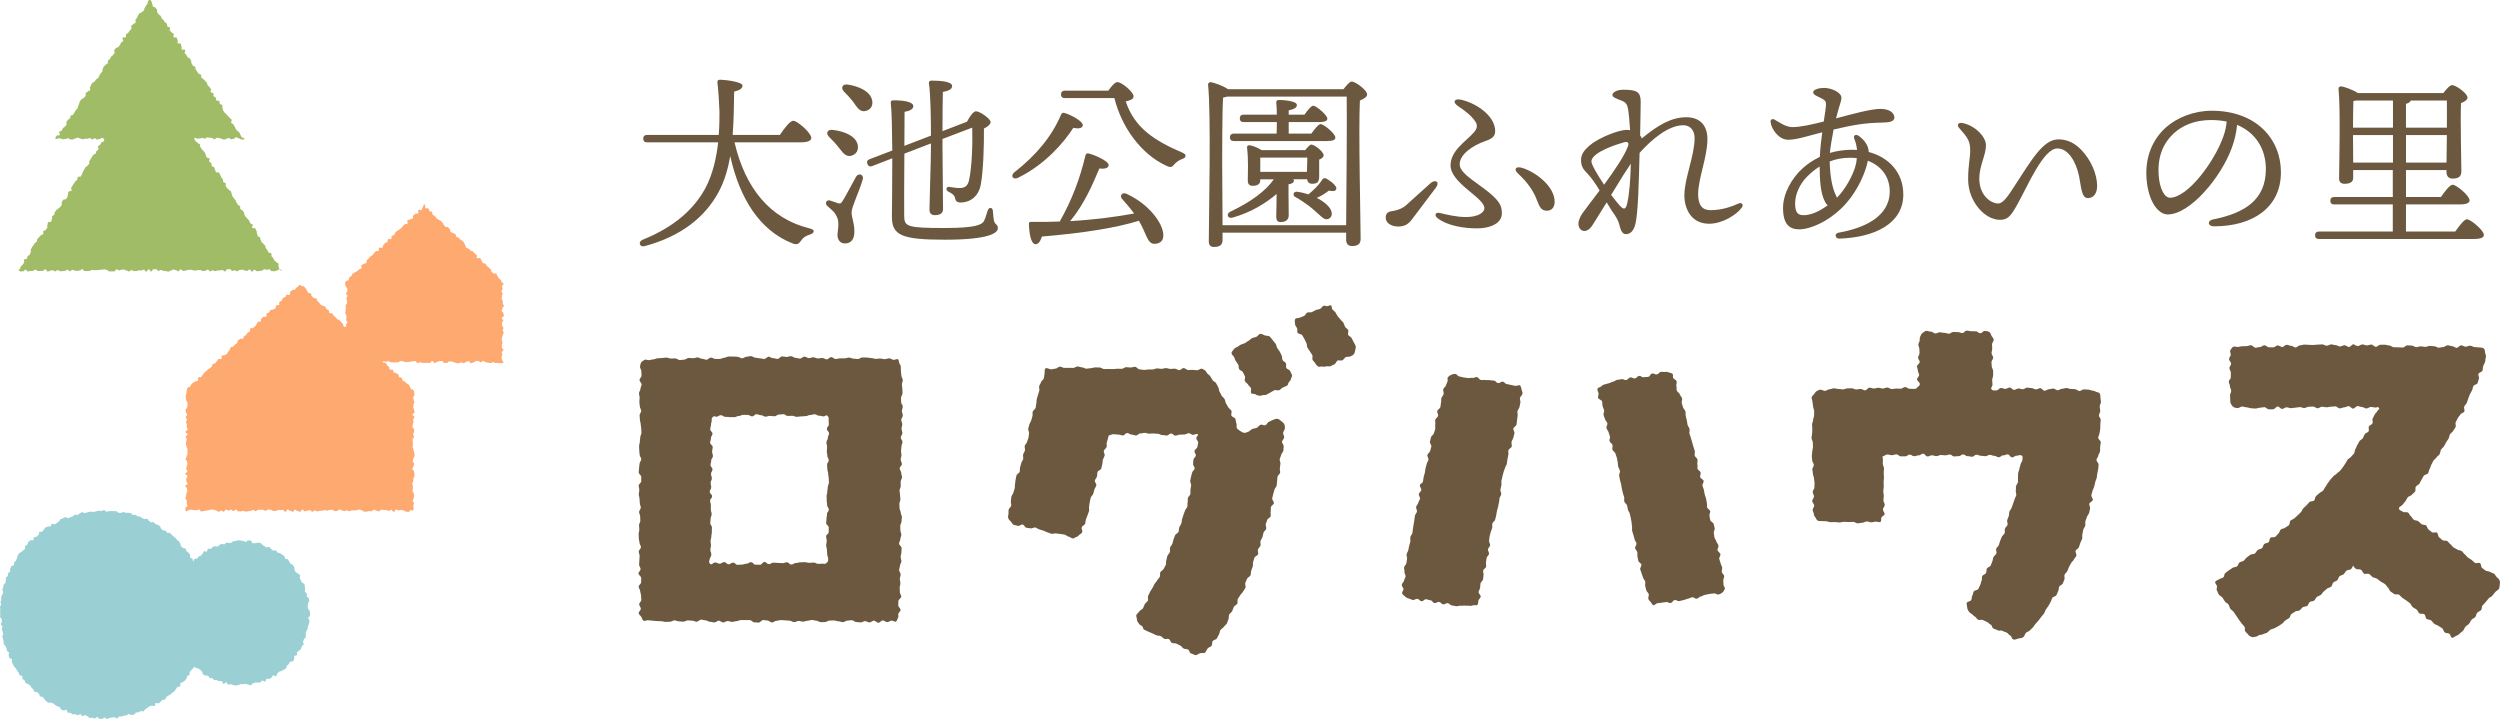 <?xml version="1.0" encoding="UTF-8"?>
<svg id="_レイヤー_2" data-name="レイヤー 2" xmlns="http://www.w3.org/2000/svg" viewBox="0 0 4071.5 1170.79">
  <defs>
    <style>
      .cls-1 {
        fill: #fea970;
      }

      .cls-2 {
        fill: #6b583f;
      }

      .cls-3 {
        fill: #a1bc67;
      }

      .cls-4 {
        fill: #9ad0d4;
      }
    </style>
  </defs>
  <g id="_レイヤー_2-2" data-name="レイヤー 2">
    <g>
      <g>
        <path class="cls-3" d="M30.34,439.81c-.96-1.76,1.15-.3,2.25-1.98s.24-2.24,1.34-3.92c1.1-1.68,1.92-1.14,3.02-2.82,1.1-1.68,1.08-1.69,2.17-3.37,1.1-1.68-1.01-3.06.08-4.74s3.38-.19,4.48-1.86.34-2.18,1.44-3.85,2.22-.94,3.32-2.62.43-2.11,1.53-3.79-.81-2.92.29-4.6.66-1.96,1.76-3.64,1.33-1.52,2.43-3.19,1.06-1.7,2.16-3.37c1.1-1.68,2.19-.96,3.28-2.64s-.17-2.51.92-4.18c1.1-1.68,1.66-1.31,2.75-2.99s1.74-1.26,2.83-2.94c1.1-1.68,2.86-.53,3.95-2.2s-.88-2.97.22-4.65c1.1-1.68,2.97-.45,4.06-2.13,1.1-1.68,1.21-1.6,2.31-3.28,1.1-1.68-.93-3,.17-4.68,1.1-1.68-.05-2.43,1.04-4.11,1.1-1.68,3.97.2,5.07-1.48s.3-2.2,1.4-3.88c1.1-1.68-.79-2.91.31-4.59s2.18-.97,3.28-2.64-.07-2.44,1.03-4.12c1.1-1.68,1.18-1.62,2.28-3.3s2.33-.88,3.42-2.55,2.1-1.02,3.2-2.7,1.22-1.6,2.32-3.28-.97-3.03.13-4.71c1.1-1.68,1.12-1.66,2.22-3.34s3.71.03,4.81-1.65c1.1-1.68,1.07-1.69,2.17-3.37s-.18-2.51.92-4.19-.35-2.62.75-4.3c1.1-1.68,3.79.08,4.89-1.6s-1.41-3.32-.32-5,1.1-1.68,2.2-3.36,1.03-1.72,2.13-3.4c1.1-1.68,1.21-1.61,2.31-3.28s1.9-1.15,3-2.83c1.1-1.68-.19-2.52.91-4.2s4.07.26,5.17-1.42c1.1-1.68.79-1.88,1.89-3.56,1.1-1.68.4-2.13,1.5-3.81s.76-1.9,1.86-3.58c1.1-1.68.89-1.82,1.99-3.5,1.1-1.68,2.2-.96,3.3-2.63s1.63-1.33,2.73-3.01c1.1-1.68-.65-2.83.45-4.5,1.1-1.68,1-1.75,2.1-3.43s.96-1.77,2.06-3.45c1.1-1.68,1.23-1.6,2.33-3.28,1.1-1.68,2.66-.66,3.76-2.34,1.1-1.68.31-2.2,1.41-3.88,1.1-1.68,2.06-1.05,3.15-2.73,1.1-1.68-1.62-3.46-.52-5.14s2.23-.94,3.33-2.62.86-1.84,1.96-3.52,3-.44,4.1-2.13c1.1-1.68.6-2.09-.31-3.88-.89-1.75-.99-1.28-2.95-1.28s-1.96,1.61-3.92,1.61-1.96.85-3.92.85-1.96-2.1-3.92-2.1c-1.96,0-1.96,1.89-3.92,1.89s-1.96-2.15-3.92-2.15-1.96,1.04-3.92,1.04-1.96.07-3.92.07c-1.96,0-1.96.79-3.92.79s-1.96-1.12-3.92-1.12-1.96-1.51-3.92-1.51-1.96,1.21-3.92,1.21c-1.96,0-1.96,1.66-3.93,1.66-1.96,0-1.96.23-3.93.23-1.96,0-1.96-2.11-3.93-2.11s-1.96.95-3.92.95-1.96.92-3.93.92-1.96-1.26-3.93-1.26c-1.97,0-1.97-.57-3.93-.57s-3.92,2.6-4.81.84c-.91-1.79.41-3.18,1.53-4.84,1.12-1.66,4,.28,5.12-1.38,1.12-1.66-1.68-3.55-.56-5.21,1.12-1.66,3-.4,4.12-2.06s.61-2.01,1.73-3.67c1.12-1.66,2.15-.97,3.27-2.63,1.12-1.66,1.49-1.41,2.61-3.08s-1.11-3.17.01-4.83c1.12-1.66,1.36-1.5,2.48-3.16,1.12-1.66,2.13-.98,3.25-2.65s.04-2.39,1.16-4.06c1.12-1.66,3.01-.39,4.13-2.05,1.12-1.66.89-1.82,2.01-3.48,1.12-1.66.95-1.77,2.07-3.43,1.12-1.66,1.58-1.35,2.7-3.01s.19-2.29,1.31-3.95c1.12-1.66.31-2.21,1.43-3.87s.21-2.28,1.33-3.94c1.12-1.66,1.42-1.46,2.54-3.12,1.12-1.66,2.76-.55,3.88-2.22,1.12-1.66,1.55-1.37,2.67-3.04,1.12-1.66-.79-2.95.34-4.61,1.12-1.66,2.11-.99,3.23-2.65,1.12-1.66,2.71-.59,3.83-2.25s-1.08-3.15.04-4.81c1.12-1.66.42-2.13,1.54-3.79,1.12-1.66,1.18-1.62,2.31-3.28s2.59-.67,3.71-2.34,1.16-1.63,2.29-3.3,2.46-.76,3.59-2.42.39-2.16,1.51-3.82,1.08-1.69,2.2-3.35c1.12-1.66,1.53-1.38,2.66-3.05,1.12-1.66-.41-2.7.71-4.36,1.12-1.66.51-2.08,1.63-3.74,1.12-1.66,1.81-1.2,2.93-2.86s2.39-.81,3.51-2.47c1.12-1.66-.6-2.82.52-4.49s1.99-1.08,3.11-2.74c1.12-1.66.85-1.85,1.97-3.51s1.89-1.15,3.01-2.81,1.45-1.44,2.57-3.11c1.12-1.66-1.47-3.41-.35-5.08s1.52-1.39,2.65-3.05,2.89-.47,4.02-2.13c1.12-1.66,1.53-1.39,2.65-3.05,1.12-1.66.54-2.06,1.66-3.72,1.12-1.66,2.22-.92,3.35-2.59,1.12-1.66-1.93-3.72-.81-5.38,1.12-1.66,4.09.34,5.21-1.33s-.58-2.81.54-4.48c1.12-1.66,2.34-.84,3.46-2.5s1.22-1.6,2.34-3.26,1.55-1.38,2.67-3.04c1.12-1.66-1.12-3.17,0-4.83,1.12-1.66,1.95-1.11,3.07-2.77s2.56-.7,3.68-2.36-1.06-3.14.06-4.8c1.12-1.66,1.28-1.56,2.4-3.22s.52-2.07,1.65-3.73c1.12-1.67.97-1.77,2.09-3.44s3.05-.36,4.17-2.03,2.1-1,3.22-2.67c1.12-1.67.21-2.28,1.34-3.94s.77-1.9,1.9-3.57,1.3-1.55,2.43-3.21c1.13-1.67-.08-2.48,1.04-4.15C241.98.61,241.83,0,243.84,0s1.68.71,2.81,2.37c1.12,1.66.12,2.34,1.24,4s.04,2.39,1.16,4.05c1.12,1.66,3,.4,4.12,2.06,1.12,1.66,1.33,1.52,2.45,3.19,1.12,1.66-.69,2.88.43,4.54s1.36,1.5,2.48,3.16,2.03,1.05,3.15,2.71c1.12,1.66.55,2.05,1.67,3.71,1.12,1.66,1.78,1.22,2.9,2.88s1.24,1.58,2.36,3.25,1.97,1.09,3.1,2.75c1.12,1.66-.25,2.58.87,4.24s3,.39,4.12,2.06c1.12,1.66-1.16,3.2-.04,4.86,1.12,1.66,1.75,1.23,2.87,2.89,1.12,1.66,2.2.93,3.32,2.59,1.12,1.66-1.3,3.29-.18,4.95,1.12,1.66,4.09-.34,5.21,1.32s.16,2.31,1.28,3.97c1.12,1.66-.74,2.92.38,4.58,1.12,1.66,3.95-.25,5.07,1.42s-.22,2.56.9,4.23c1.12,1.66-.57,2.8.55,4.46,1.12,1.66,4.29-.48,5.41,1.19s-1.67,3.54-.55,5.2,1.55,1.37,2.67,3.03c1.12,1.66.92,1.8,2.04,3.46,1.12,1.66,2.63.65,3.75,2.31s.73,1.93,1.85,3.59c1.12,1.66-.33,2.64.79,4.3s.95,1.77,2.07,3.44c1.12,1.66,2.79.54,3.91,2.2s-.3,2.62.82,4.28c1.12,1.66,1.08,1.69,2.2,3.36,1.12,1.66,1.2,1.61,2.32,3.27,1.12,1.66,2.96.42,4.08,2.08s-.54,2.78.58,4.44,2.26.9,3.38,2.56,1.75,1.24,2.87,2.9,1.58,1.36,2.7,3.02.14,2.32,1.26,3.99c1.12,1.66,1.78,1.22,2.9,2.88,1.12,1.66,1.27,1.56,2.39,3.23,1.12,1.66-1.47,3.41-.35,5.08,1.12,1.66,3.26.22,4.38,1.89,1.12,1.66-.79,2.95.33,4.62s2.27.89,3.39,2.55-.08,2.47,1.04,4.14,3.78-.13,4.9,1.54-.24,2.58.88,4.24,2.74.57,3.86,2.23c1.12,1.66-.67,2.87.45,4.53,1.12,1.66-.11,2.5,1.01,4.16q1.12,1.66,2.24,3.33c1.12,1.66,1.95,1.11,3.07,2.77,1.12,1.66,1.56,1.37,2.68,3.03,1.12,1.66,1.77,1.22,2.9,2.89,1.12,1.66,1.75,1.24,2.87,2.9,1.12,1.66-1.56,3.48-.44,5.14,1.12,1.67,2.2.94,3.33,2.6,1.12,1.67.93,1.79,2.06,3.46,1.12,1.66.56,2.04,1.68,3.7s1.4,1.48,2.53,3.14c1.12,1.67,2.21.93,3.34,2.59,1.12,1.67.67,1.97,1.8,3.64s.59,2.03,1.71,3.7c1.13,1.67,5.71,1.73,4.81,3.53-.88,1.75-3.6.5-5.56.5s-1.96-1.78-3.92-1.78-1.96-1.54-3.92-1.54c-1.96,0-1.96,2.3-3.92,2.3s-1.96,1.02-3.92,1.02c-1.96,0-1.96-2.16-3.92-2.16-1.96,0-1.96,1.19-3.92,1.19-1.96,0-1.96,1.59-3.92,1.59-1.96,0-1.96-1.39-3.92-1.39-1.96,0-1.96-1.19-3.92-1.19s-1.96-.66-3.92-.66-1.96,2.57-3.92,2.57-1.96-2.07-3.93-2.07c-1.96,0-1.96-.49-3.93-.49-1.96,0-1.96-.57-3.93-.57s-1.96,2.19-3.92,2.19-1.96-1.22-3.93-1.22c-1.96,0-1.96.75-3.93.75-1.97,0-1.97.47-3.93.47-1.97,0-4.19-2.67-5.09-.93s.74,3.27,1.84,4.95c1.1,1.68,2.04,1.06,3.14,2.74,1.1,1.68,2.61.69,3.71,2.36s-.29,2.59.8,4.27q1.1,1.68,2.2,3.35c1.1,1.68,1.71,1.28,2.8,2.96s1.44,1.46,2.54,3.13c1.1,1.68.33,2.18,1.43,3.86s.45,2.1,1.54,3.78c1.1,1.68,3.34.21,4.44,1.89s-1.36,3.28-.26,4.96,2.27.9,3.37,2.58-.54,2.74.56,4.42,2.82.55,3.92,2.22.4,2.14,1.49,3.81c1.1,1.68.27,2.22,1.37,3.9s4.15-.32,5.25,1.36.79,1.88,1.89,3.56.55,2.04,1.65,3.71c1.1,1.68,1.31,1.54,2.41,3.21,1.1,1.68-.22,2.54.88,4.21s2.7.63,3.79,2.31c1.1,1.68-.86,2.96.24,4.64,1.1,1.68,1.09,1.69,2.18,3.37,1.1,1.68,2.15.99,3.24,2.67s2.04,1.06,3.14,2.74c1.1,1.68,0,2.39,1.1,4.07,1.1,1.68.18,2.28,1.28,3.95,1.1,1.68,1.38,1.5,2.47,3.17,1.1,1.68,1.48,1.43,2.58,3.11,1.1,1.68.4,2.14,1.49,3.82,1.1,1.68,1.2,1.61,2.3,3.29,1.1,1.68,2.27.91,3.37,2.59,1.1,1.68-.43,2.68.67,4.36,1.1,1.68,2.32.88,3.42,2.56,1.1,1.68,1.28,1.56,2.38,3.24,1.1,1.68-.12,2.48.98,4.15s1.17,1.63,2.27,3.31,1.69,1.29,2.79,2.97c1.1,1.68,1.48,1.43,2.58,3.11s.5,2.07,1.6,3.75c1.1,1.68,2.64.67,3.74,2.35,1.1,1.68-1.63,3.47-.54,5.15,1.1,1.68,4.1-.29,5.2,1.39s.6,2.01,1.69,3.69-.08,2.45,1.02,4.13c1.1,1.68-.11,2.47.99,4.15,1.1,1.68,2.51.75,3.6,2.43s.16,2.29,1.26,3.97c1.1,1.68.63,1.99,1.73,3.67,1.1,1.68,1.77,1.24,2.86,2.92s1.65,1.32,2.75,3,.02,2.38,1.12,4.06,1.38,1.5,2.47,3.18.78,1.89,1.88,3.57c1.1,1.68,3.44.15,4.54,1.83,1.1,1.68-.72,2.87.38,4.55,1.1,1.68,1.67,1.3,2.78,2.99s.73,1.92,1.83,3.6c1.1,1.68,1.9,1.16,3,2.84,1.1,1.68,2.55.73,3.65,2.41,1.1,1.68-1.03,3.08.07,4.76,1.1,1.68.18,2.29,1.28,3.97,1.1,1.68,4.66.69,3.71,2.46-.95,1.77-2.07-1.53-4.07-1.53s-2,1.94-4.01,1.94c-2,0-2,.98-4.01.98-2,0-2-.38-4.01-.38s-2-2.96-4.01-2.96c-2.01,0-2.01,1.05-4.01,1.05-2.01,0-2.01-1.06-4.01-1.06s-2.01,2.37-4.01,2.37c-2,0-2,.57-4.01.57-2,0-2,.34-4.01.34-2,0-2-2.49-4.01-2.49s-2,3.09-4.01,3.09c-2,0-2-3.47-4.01-3.47s-2,2.38-4.01,2.38c-2,0-2-.77-4.01-.77-2,0-2-1.38-4.01-1.38-2,0-2,.64-4.01.64-2.01,0-2.01,2.03-4.01,2.03s-2.01-1.43-4.01-1.43c-2.01,0-2.01.76-4.01.76-2.01,0-2.01-2.67-4.01-2.67s-2,.02-4.01.02-2,3.68-4.01,3.68c-2,0-2-2.33-4.01-2.33-2,0-2,.46-4.01.46s-2,.34-4.01.34c-2.01,0-2.01.92-4.01.92s-2.01-1.31-4.01-1.31c-2.01,0-2.01,1.72-4.01,1.72-2.01,0-2.01-2.94-4.01-2.94-2.01,0-2.01,2.03-4.01,2.03-2,0-2,.43-4.01.43-2,0-2-1.72-4.01-1.72-2,0-2-.07-4.01-.07s-2.01,1.14-4.01,1.14-2.01-.7-4.01-.7-2.01-.89-4.01-.89c-2.01,0-2.01.32-4.01.32s-2.01,1.32-4.01,1.32c-2.01,0-2.01.25-4.01.25-2.01,0-2.01-2.37-4.01-2.37-2.01,0-2.01,3.05-4.01,3.05s-2.01-1.94-4.01-1.94-2.01-.97-4.01-.97-2.01,1.94-4.01,1.94c-2.01,0-2.01,1.51-4.01,1.51s-2.01-.72-4.01-.72-2.01-.4-4.01-.4c-2.01,0-2.01-1.64-4.01-1.64s-2.01,1.68-4.01,1.68-2.01-2.8-4.01-2.8-2.01.06-4.01.06c-2.01,0-2.01,3.64-4.01,3.64-2.01,0-2.01-3.58-4.01-3.58s-2.01,3.8-4.01,3.8-2.01-3.23-4.01-3.23c-2.01,0-2.01,1.46-4.01,1.46s-2.01-.29-4.01-.29-2.01,1.19-4.01,1.19-2.01-.02-4.01-.02c-2.01,0-2.01-1.44-4.01-1.44s-2,2.11-4.01,2.11c-2,0-2-1.61-4.01-1.61-2,0-2-1.42-4.01-1.42s-2,.11-4.01.11c-2,0-2,1.16-4.01,1.16s-2.01-1.77-4.01-1.77-2.01,3.47-4.01,3.47c-2.01,0-2.01-.11-4.01-.11-2,0-2,.1-4.01.1s-2-2.44-4.01-2.44c-2.01,0-2.01-1-4.01-1s-2.01.53-4.01.53c-2.01,0-2.01.37-4.01.37s-2.01.52-4.01.52-2.01,0-4.01,0c-2.01,0-2.01-.37-4.01-.37-2.01,0-2.01,1.56-4.01,1.56s-2.01.29-4.01.29-2.01-.08-4.01-.08-2.01-3.02-4.01-3.02c-2.01,0-2.01,2.13-4.01,2.13s-2.01.7-4.01.7-2.01-.47-4.01-.47c-2.01,0-2.01-1.47-4.01-1.47-2.01,0-2.01,2.49-4.01,2.49-2.01,0-2.01-2.54-4.01-2.54-2.01,0-2.01,1.78-4.01,1.78-2.01,0-2.01.64-4.01.64s-2.01-.06-4.01-.06-2.01-1.74-4.02-1.74c-2.01,0-2.01,2.17-4.01,2.17s-2.01-2.02-4.01-2.02-2,.92-4.01.92-2.01,1.32-4.01,1.32-2.01-3.73-4.01-3.73-2.01,2.62-4.02,2.62-2.01.15-4.01.15-2.01.02-4.02.02c-2.01,0-2.01-2.14-4.02-2.14-2.01,0-2.01,1.98-4.02,1.98s-2.01.07-4.02.07c-2.01,0-2.01.88-4.02.88-2.01,0-2.01-2.95-4.02-2.95s-2.01,2.82-4.02,2.82-1.71-.25-3.69.14c-1.65.32-2.28-.58-3.24-2.34Z"/>
        <path class="cls-1" d="M302.99,832.35c-1.42-1.41-1.03-2.64-1.03-4.65s3.28-2.01,3.28-4.01c0-2-1.14-2-1.14-4.01s.13-2,.13-4.01c0-2-2.07-2-2.07-4.01s.74-2,.74-4.01c0-2,.77-2,.77-4.01s1.31-2,1.31-4.01c0-2.01-.34-2.01-.34-4.01,0-2.01-3.02-2.01-3.02-4.01,0-2,3.9-2,3.9-4.01,0-2-2.02-2-2.02-4.01,0-2-.26-2-.26-4.01,0-2,2.06-2,2.06-4.01s-3.53-2.01-3.53-4.01c0-2.01,3.45-2.01,3.45-4.01s-2.01-2-2.01-4.01.99-2,.99-4.01,1.03-2.01,1.03-4.01c0-2.01-.68-2.01-.68-4.01,0-2.01-2.45-2.01-2.45-4.01s1.86-2.01,1.86-4.01c0-2.01,1.37-2.01,1.37-4.01s.03-2.01.03-4.01-.07-2.01-.07-4.01c0-2.01-1.49-2.01-1.49-4.01,0-2.01-1.12-2.01-1.12-4.01,0-2.01.41-2.01.41-4.01,0-2.01.88-2.01.88-4.01,0-2.01-1.52-2.01-1.52-4.01,0-2.01,3.01-2.01,3.01-4.01s-3.45-2.01-3.45-4.01c0-2.01,3.55-2.01,3.55-4.01,0-2.01-1.49-2.01-1.49-4.01,0-2.01.27-2.01.27-4.01,0-2-1.4-2-1.4-4.01,0-2.01,1.4-2.01,1.4-4.01s-1.75-2.01-1.75-4.01c0-2.01,2.17-2.01,2.17-4.02,0-2.01-2.01-2.01-2.01-4.01,0-2.01-.61-2.01-.61-4.01s2.59-2.01,2.59-4.02.82-2.01.82-4.02-.44-2.01-.44-4.02-1.98-2.01-1.98-4.02-.77-2.01-.77-4.02c0-2.01.44-2.01.44-4.02,0-2.01,1.09-2.01,1.09-4.02s-.34-1.86.46-3.71c.8-1.84-.26-2.74,1.21-4.11,1.46-1.37,2.49-.28,3.95-1.65s.57-2.33,2.03-3.7c1.46-1.37,1.45-1.39,2.91-2.76s2.19-.59,3.66-1.97c1.47-1.37,2.69-.06,4.16-1.43s-.8-3.79.67-5.16c1.46-1.37,3.23.51,4.69-.86,1.46-1.37.95-1.92,2.41-3.29s.9-1.98,2.36-3.35c1.46-1.37,1.7-1.12,3.16-2.49,1.46-1.37,1.34-1.5,2.81-2.87s2-.8,3.46-2.17,1.56-1.27,3.03-2.64c1.47-1.37.11-2.82,1.58-4.19s2.72-.03,4.19-1.4,1-1.87,2.47-3.24.9-1.97,2.37-3.34,3.66.97,5.12-.4c1.46-1.37-.88-3.87.59-5.24s3.25.54,4.72-.83,2.08-.72,3.54-2.09.8-2.08,2.27-3.45.98-1.9,2.44-3.27.19-2.74,1.65-4.11c1.47-1.37,2.76.01,4.23-1.36,1.47-1.37,1.18-1.68,2.64-3.05s1.95-.85,3.42-2.22c1.47-1.37-.04-2.98,1.43-4.36,1.47-1.37,1.83-.98,3.3-2.36s3.31.6,4.78-.77c1.47-1.37.55-2.35,2.02-3.72s1.77-1.05,3.24-2.42c1.47-1.37.99-1.89,2.45-3.26s1.93-.87,3.4-2.25c1.47-1.37-.4-3.36,1.07-4.74,1.47-1.37,3.09.36,4.55-1.01s1.57-1.26,3.04-2.63c1.47-1.37,1.01-1.86,2.48-3.23s.49-2.41,1.96-3.79,3.21.49,4.68-.88c1.47-1.37-.24-3.19,1.23-4.57q1.47-1.37,2.93-2.75c1.47-1.37,3.45.74,4.92-.63s-.55-3.53.92-4.9c1.47-1.37,2.19-.6,3.66-1.97,1.46-1.37.72-2.17,2.18-3.54s3.16.44,4.63-.93c1.47-1.37,2.16-.63,3.63-2s-.33-3.29,1.14-4.66c1.47-1.37,3.21.49,4.67-.89,1.47-1.37-.64-3.62.83-5s2.12-.68,3.59-2.05c1.47-1.37.3-2.62,1.77-3.99,1.47-1.37,2.38-.4,3.84-1.78,1.47-1.37.67-2.23,2.13-3.61s3.87,1.19,5.33-.19c1.47-1.37-.56-3.54.91-4.91s1.63-1.21,3.1-2.58c1.47-1.37,3.09.36,4.56-1.01,1.47-1.37,1.13-1.74,2.6-3.12s1.62-1.22,3.09-2.6c1.47-1.38.23-1.65,2.25-1.67,1.99-.01.83.16,2.28,1.52,1.45,1.36,3.09-.39,4.54.96,1.45,1.36,1.13,1.7,2.58,3.05s.68,2.19,2.13,3.54.67,2.19,2.12,3.55,2.72,0,4.17,1.36c1.45,1.36.05,2.86,1.5,4.22s1.36,1.45,2.81,2.81c1.45,1.36,3.04-.35,4.49,1.01s.35,2.53,1.79,3.89c1.45,1.36,1.42,1.39,2.87,2.75,1.45,1.36.89,1.96,2.34,3.32,1.45,1.36,2.19.57,3.64,1.92s2.64.09,4.09,1.44c1.45,1.36.43,2.45,1.88,3.81s2.14.62,3.59,1.98-.17,3.09,1.28,4.45c1.45,1.36,3.23-.54,4.68.82,1.45,1.36.67,2.2,2.12,3.56,1.45,1.36,1.66,1.13,3.12,2.49,1.45,1.36,1.21,1.62,2.66,2.98s2.22.54,3.67,1.9c1.45,1.36,1.31,1.52,2.76,2.88,1.45,1.36,1.26,1.56,2.71,2.92,1.46,1.36.07,2.84,1.52,4.2,1.46,1.36,1.86,1.2,3.7.44,1.81-.75-.02-.96-.02-2.92s2.23-1.96,2.23-3.92c0-1.96-1.92-1.96-1.92-3.92,0-1.96.59-1.96.59-3.92s-.55-1.96-.55-3.92-1.57-1.96-1.57-3.92c0-1.96.78-1.96.78-3.92,0-1.96.28-1.96.28-3.92s-.46-1.96-.46-3.92c0-1.96,2.37-1.96,2.37-3.92,0-1.96-.23-1.96-.23-3.92s-.75-1.96-.75-3.93c0-1.96,1.58-1.96,1.58-3.93s-2.29-1.96-2.29-3.93,2.11-1.96,2.11-3.92c0-1.96.1-1.96.1-3.93,0-1.96-2.54-1.96-2.54-3.93,0-1.97-1.21-1.97-1.21-3.93,0-1.97.48-2.4,1.26-4.21s2.92-.26,4.37-1.66-.18-3.08,1.27-4.48c1.45-1.4,1.82-1.02,3.26-2.42,1.45-1.4.66-2.21,2.11-3.61,1.45-1.4,1.98-.85,3.43-2.26,1.45-1.4,2.34-.48,3.78-1.88,1.45-1.4,1.61-1.24,3.05-2.64,1.45-1.4,2.38-.44,3.83-1.84,1.45-1.4-.99-3.91.46-5.31,1.45-1.4,2.15-.68,3.59-2.09s2.68-.13,4.13-1.53-.36-3.27,1.08-4.67c1.45-1.4,1.46-1.39,2.91-2.79,1.45-1.4,1.2-1.66,2.65-3.06s1.99-.84,3.44-2.25,1.02-1.84,2.47-3.24c1.45-1.4,1.3-1.56,2.75-2.96s3.35.56,4.79-.85-.58-3.49.87-4.89c1.45-1.4,3.9,1.12,5.34-.28,1.45-1.4.08-2.82,1.52-4.22s1.14-1.72,2.59-3.13c1.45-1.4,2.3-.52,3.75-1.92s-.05-2.95,1.4-4.35,3.57.79,5.02-.62-.4-3.31,1.05-4.71c1.45-1.4,2.3-.52,3.75-1.93,1.45-1.4.51-2.37,1.96-3.77s1.58-1.27,3.02-2.67c1.45-1.4,2.07-.76,3.52-2.16s1.69-1.15,3.14-2.55c1.45-1.4,1.14-1.72,2.59-3.12s1.43-1.42,2.88-2.83,3.04.24,4.49-1.17-1.12-4.05.33-5.46c1.45-1.4,2.75-.06,4.2-1.46,1.45-1.4,2.78-.03,4.23-1.43s-.6-3.52.85-4.92,1.62-1.23,3.06-2.63,3.41.62,4.86-.79-1.03-3.96.42-5.37,3.89,1.11,5.34-.29c1.45-1.41.21-2.69,1.66-4.1,1.45-1.41.8-4.85,2.83-4.85s.37,4.47,1.82,5.87c1.45,1.4,3.23-.44,4.67.96s.34,2.54,1.79,3.95,2.58.24,4.02,1.64c1.45,1.4-.18,3.09,1.26,4.49s2.14.69,3.58,2.09c1.45,1.4.89,1.98,2.33,3.38s1.88.95,3.33,2.35c1.45,1.4,2.21.62,3.66,2.02s1.42,1.43,2.87,2.84.72,2.15,2.17,3.55c1.45,1.4,1.05,1.81,2.5,3.21,1.45,1.4,3.26-.47,4.7.94,1.45,1.4,1.15,1.71,2.6,3.11,1.45,1.4-.16,3.06,1.29,4.47s2.45.37,3.9,1.77,2.46.36,3.91,1.76c1.45,1.4.04,2.86,1.49,4.26s2.52.3,3.96,1.7,1.23,1.63,2.68,3.03c1.45,1.4,2.18.65,3.62,2.05s1.04,1.83,2.48,3.23c1.45,1.4.34,2.55,1.79,3.95,1.45,1.4.23,2.66,1.68,4.06s2.74.07,4.18,1.48c1.45,1.4,1.26,1.6,2.71,3,1.45,1.4,2.63.19,4.07,1.59,1.45,1.4,1.3,1.55,2.75,2.95s1.59,1.26,3.03,2.66-.69,3.61.76,5.02c1.45,1.4,3.89-1.12,5.34.28,1.45,1.4.65,2.23,2.1,3.63s.38,2.51,1.83,3.91c1.45,1.4,2.88-.07,4.33,1.33s.85,2.03,2.29,3.43,1.73,1.12,3.18,2.52q1.45,1.4,2.9,2.81c1.45,1.4.22,2.68,1.67,4.08s1.38,1.47,2.83,2.87c1.45,1.4,3.55-.76,5,.64,1.45,1.4.44,2.45,1.89,3.85,1.45,1.41.72,2.16,2.17,3.56,1.45,1.41,1.71,1.14,3.16,2.55s.54,1.48,1.34,3.34,3.17,1.22,3.17,3.21c0,1.99-2.44,1.99-2.44,3.98,0,1.99.89,1.99.89,3.98s-1.58,1.99-1.58,3.98c0,1.99,1.64,1.99,1.64,3.98s-1,1.99-1,3.98c0,1.99-.58,1.99-.58,3.98,0,1.99,1.73,1.99,1.73,3.98,0,1.99.17,1.99.17,3.98,0,1.99,1.7,1.99,1.7,3.98s-2.14,1.99-2.14,3.98-1.37,1.99-1.37,3.98c0,1.99,2.73,1.99,2.73,3.98,0,1.99.8,1.99.8,3.98s-3.51,1.99-3.51,3.98c0,1.99,2.53,1.99,2.53,3.98,0,1.99-2.2,1.99-2.2,3.98,0,1.99.44,1.99.44,3.98s2.02,1.99,2.02,3.98c0,1.99-1.03,1.99-1.03,3.98,0,1.99,1.45,1.99,1.45,3.98s-1.55,1.99-1.55,3.98-1.32,1.99-1.32,3.98-.13,1.99-.13,3.98,1.02,1.99,1.02,3.98-.98,1.99-.98,3.98.02,1.99.02,3.98,2.52,1.99,2.52,3.98c0,1.99-2.72,1.99-2.72,3.98,0,1.99.91,1.99.91,3.98s-1.34,1.99-1.34,3.98.8,1.99.8,3.99,3.36,3.35,1.96,4.77c-1.39,1.41-2.76.85-4.74.85-1.98,0-1.98-.28-3.96-.28s-1.98.04-3.96.04c-1.98,0-1.98-1.3-3.96-1.3-1.98,0-1.98,1.52-3.96,1.52-1.98,0-1.98-.67-3.96-.67-1.98,0-1.98-.76-3.96-.76-1.98,0-1.98-2.1-3.96-2.1s-1.98,2.36-3.96,2.36-1.98-2.23-3.96-2.23c-1.98,0-1.98-.13-3.96-.13s-1.98,2.42-3.96,2.42c-1.98,0-1.98,1.38-3.96,1.38-1.98,0-1.98-3.43-3.96-3.43-1.98,0-1.98.96-3.96.96s-1.98,2.26-3.96,2.26-1.98-1.3-3.96-1.3c-1.98,0-1.98,1.39-3.96,1.39s-1.98-.1-3.96-.1-1.98-1.47-3.96-1.47-1.98-1.19-3.96-1.19-1.98-.15-3.96-.15-1.98,2.47-3.96,2.47-1.98-.03-3.96-.03-1.98-3.12-3.96-3.12-1.98.03-3.96.03-1.98,1.52-3.96,1.52-1.98,1.73-3.96,1.73-1.98-3.22-3.96-3.22c-1.98,0-1.98,3-3.96,3s-1.98,0-3.96,0-1.98.08-3.96.08-1.98-.13-3.96-.13-1.98-.96-3.96-.96c-1.98,0-1.98,1.54-3.96,1.54s-1.98-3.55-3.96-3.55-1.98.37-3.96.37c-1.98,0-1.98.83-3.96.83s-1.98.41-3.97.41c-1.98,0-1.98.25-3.96.25-1.98,0-1.98-1.32-3.96-1.32s-1.98-.64-3.97-.64c-1.98,0-1.98,2.09-3.97,2.09-1.98,0-1.98.12-3.97.12s-1.98.16-3.97.16c-1.98,0-1.98-.16-3.97-.16s-1.98-1.87-3.97-1.87-1.99.94-3.97.94c-1.99,0-4.83-1.9-5.59-.07-.76,1.8,4.06.93,5.49,2.26s.5,2.32,1.93,3.66,1.63,1.13,3.06,2.46c1.43,1.34-.12,2.99,1.3,4.33s3.44-.81,4.87.53c1.43,1.34.15,2.7,1.58,4.04s2.53.16,3.96,1.5,2.01.72,3.44,2.05,0,2.87,1.43,4.21c1.43,1.34,2.72-.04,4.15,1.3,1.43,1.34-.04,2.91,1.39,4.24s2.14.58,3.56,1.92,1.48,1.29,2.91,2.63,1.97.76,3.4,2.1.66,2.16,2.09,3.5c1.43,1.34.4,2.44,1.84,3.78,1.43,1.34,2.87-.07,3.64,1.73.79,1.84,1.64,1.92,1.64,3.93s.23,2.01.23,4.01c0,2-2.11,2-2.11,4.01s.95,2,.95,4.01.92,2,.92,4.01c0,2-1.26,2-1.26,4.01,0,2-.57,2-.57,4.01s1.38,2,1.38,4.01.93,2.01.93,4.01c0,2.01-3.47,2.01-3.47,4.01s3.38,2,3.38,4.01c0,2-2.26,2-2.26,4.01s.62,2,.62,4.01-1.24,2-1.24,4.01c0,2.01-.44,2.01-.44,4.01,0,2.01,2.69,2.01,2.69,4.01,0,2-.29,2-.29,4.01,0,2-1.21,2-1.21,4.01s1.31,2.01,1.31,4.01-2.27,2.01-2.27,4.01c0,2.01.28,2.01.28,4.01,0,2.01.2,2.01.2,4.01s-.55,2.01-.55,4.01c0,2.01,1.12,2.01,1.12,4.01s.98,2.01.98,4.01,1.1,2.01,1.1,4.01c0,2.01-.36,2.01-.36,4.01,0,2.01-1.98,2.01-1.98,4.01,0,2.01-.52,2.01-.52,4.01,0,2.01,2.3,2.01,2.3,4.01s-1.2,2.01-1.2,4.01-1.92,2.01-1.92,4.01c0,2.01,2.66,2.01,2.66,4.01,0,2.01.84,2.01.84,4.01,0,2.01-.08,2.01-.08,4.01,0,2-1.77,2-1.77,4.01s-.05,2.01-.05,4.01-1.62,2.01-1.62,4.01.88,2.01.88,4.02c0,2.01.05,2.01.05,4.01,0,2.01-.5,2.01-.5,4.01,0,2.01,1.85,2.01,1.85,4.02,0,2.01.74,2.01.74,4.02,0,2.01-.83,2.01-.83,4.02s-1.53,2.01-1.53,4.02,2.07,2.01,2.07,4.02c0,2.01-1.05,2.01-1.05,4.02s.33,2.01.33,4.02c0,2.01.72,2.07-.7,3.49s-1.47-.61-3.48-.61-2.01,3.13-4.01,3.13c-2.01,0-2.01-.49-4.02-.49s-2.01-2.14-4.02-2.14c-2.01,0-2.01-.49-4.02-.49-2.01,0-2.01.7-4.01.7-2.01,0-2.01-1.33-4.01-1.33-2.01,0-2.01,3.68-4.01,3.68-2.01,0-2.01-3.58-4.01-3.58s-2.01,2.06-4.01,2.06c-2.01,0-2.01-1.47-4.01-1.47-2.01,0-2.01-.11-4.01-.11-2.01,0-2.01-.51-4.02-.51s-2.01,2.7-4.02,2.7-2.01-1-4.02-1c-2.01,0-2.01-1.73-4.01-1.73s-2.01,2.63-4.01,2.63c-2.01,0-2.01-.19-4.01-.19-2.01,0-2.01.72-4.01.72s-2.01.19-4.01.19-2.01-2.33-4.02-2.33c-2.01,0-2.01-1.18-4.02-1.18-2.01,0-2.01,1.1-4.02,1.1s-2.01.42-4.01.42-2.01-.22-4.01-.22c-2.01,0-2.01,1.46-4.01,1.46s-2.01-1.45-4.01-1.45c-2.01,0-2.01,1.25-4.02,1.25-2.01,0-2.01-1.21-4.02-1.21s-2.01-1.3-4.02-1.3-2.01,2.26-4.02,2.26-2.01.25-4.01.25c-2.01,0-2.01-2.18-4.01-2.18-2.01,0-2.01.29-4.02.29-2.01,0-2.01,1.09-4.02,1.09s-2.01-.69-4.02-.69c-2.01,0-2.01.8-4.02.8-2.01,0-2.01.14-4.02.14s-2.01,1.03-4.02,1.03-2.01-1.65-4.02-1.65c-2.01,0-2.01,2.26-4.02,2.26-2.01,0-2.01-2.75-4.02-2.75s-2.01.76-4.02.76c-2.01,0-2.01,1.3-4.02,1.3-2.01,0-2.01-2.92-4.02-2.92s-2.01,3.58-4.01,3.58c-2.01,0-2.01-1.15-4.01-1.15s-2.01-2.25-4.01-2.25c-2.01,0-2.01,3.41-4.01,3.41s-2.01-1.62-4.01-1.62-2.01-2.04-4.01-2.04-2.01,3.82-4.02,3.82c-2.01,0-2.01-3.36-4.02-3.36s-2.01.52-4.01.52c-2.01,0-2.01-.24-4.01-.24s-2.01,1.81-4.01,1.81-2.01-.48-4.01-.48-2.01-1.75-4.02-1.75-2.01-.2-4.02-.2c-2.01,0-2.01,2.01-4.01,2.01s-2.01-1.71-4.01-1.71-2.01-.05-4.02-.05-2.01.1-4.02.1-2.01,2.22-4.02,2.22-2.01-2-4.02-2-2.01,1.37-4.02,1.37c-2.01,0-2.01.76-4.02.76-2.01,0-2.01.55-4.02.55-2.01,0-2.01-1.18-4.02-1.18s-2.01.79-4.02.79c-2.01,0-2.01.18-4.02.18s-2.01-3.13-4.02-3.13-2.01,2.58-4.02,2.58-2.01-2.31-4.02-2.31c-2.01,0-2.01,1.39-4.02,1.39-2.01,0-2.01-1.45-4.02-1.45-2.01,0-2.01,3.21-4.02,3.21-2.01,0-2.01-1.64-4.02-1.64-2.01,0-2.01,1.96-4.01,1.96s-2.01-2.16-4.02-2.16-2.01-1.49-4.02-1.49c-2.01,0-2.01,0-4.02,0-2.01,0-2.01,1-4.02,1-2.01,0-2.01.53-4.02.53s-2.01.79-4.02.79c-2.01,0-2.01.76-4.02.76-2.01,0-2.01-3.24-4.02-3.24-2.01,0-2.01,1.3-4.02,1.3-2.01,0-2.01-.23-4.02-.23s-2.01-.68-4.02-.68-2.43-.16-4.37.39c-2.42.69-2.9,3.25-4.33,1.83Z"/>
        <path class="cls-4" d="M.41,1000.5c0-1.34-.25-2.7-.22-4.03s.34-2.68.4-4.02-.68-2.75-.59-4.08,1.7-2.56,1.83-3.89c.13-1.34-1.21-2.84-1.05-4.16.16-1.33,1.08-2.58,1.27-3.91.19-1.33-.32-2.78-.1-4.1s1.52-2.47,1.77-3.78c.25-1.32,1.29-2.47,1.57-3.77s-1.8-3.18-1.49-4.48.99-2.55,1.33-3.85.47-2.69.85-3.97,2.44-2.08,2.85-3.35c.41-1.28.13-2.79.57-4.05.44-1.27-.17-2.94.3-4.19s2.5-1.93,2.99-3.18c.5-1.24.03-2.91.56-4.14s2.79-1.7,3.35-2.92c.56-1.22-.52-3.22.07-4.42s.82-2.62,1.44-3.81,3.94-.94,4.58-2.12-.16-3.15.51-4.31,2.11-1.86,2.81-3,.83-2.64,1.55-3.76c.73-1.13.29-3.04,1.04-4.15s1.31-2.39,2.09-3.48,2.72-1.36,3.53-2.43,2.43-1.5,3.26-2.55,2.38-1.48,3.24-2.51-.58-4,.29-5.01,2.74-1.17,3.64-2.16.48-3.25,1.4-4.22,2.18-1.67,3.12-2.62c.95-.95,4.12.39,5.09-.54.97-.92.2-3.7,1.19-4.6s3.54-.04,4.55-.91c1.01-.88,1.73-2.06,2.76-2.91s.29-3.93,1.34-4.76c1.05-.83,3.55.19,4.62-.61s1.53-2.45,2.62-3.23c1.09-.78,1.42-2.7,2.53-3.46,1.11-.75,2.79-.7,3.91-1.43s3.37.33,4.51-.37,1.02-3.54,2.17-4.21,3.81,1.32,4.99.67,2.16-1.56,3.36-2.17c1.19-.61,2.09-1.76,3.29-2.35s1.47-3.19,2.69-3.75,2.59-.86,3.82-1.39,2.35-1.41,3.6-1.91,3.73,2.22,4.98,1.75c1.25-.47,2.4-1.11,3.67-1.55s2.42-1.1,3.7-1.51,2.08-2.3,3.37-2.68,3.02.89,4.31.55,2.21-2.12,3.51-2.43,2.33-1.9,3.64-2.18,3.11,1.8,4.42,1.55,2.55-.84,3.87-1.06,2.54-1.03,3.87-1.22c1.32-.19,2.73.28,4.06.12s2.68.12,4.02,0,2.59-.96,3.93-1.05,2.64-.65,3.98-.71c1.33-.06,2.69.49,4.03.46s2.67-1.55,4.01-1.55c1.32,0,2.61,2.76,3.93,2.79,1.32.03,2.66-1.01,3.98-.95,1.32.06,2.65-.21,3.97-.12s2.66-.07,3.97.05,2.67-.07,3.98.08,2.34,2.4,3.65,2.59c1.31.19,2.65-.04,3.95.18s2.96-1.57,4.26-1.32c1.3.25,2.51,1.01,3.8,1.28s2.83-.42,4.11-.12,2.64.46,3.92.8,2.12,2.32,3.39,2.68c1.27.37,2.9-.44,4.16-.04s2.2,1.82,3.45,2.24c1.25.43,2.73.22,3.97.68s2.18,1.73,3.4,2.21,2.39,1.13,3.6,1.64c1.22.51,3.34-1,4.54-.45,1.21.54,1.67,2.73,2.87,3.3s1.99,1.92,3.17,2.52,3.46-.9,4.63-.27c1.16.63,1.7,2.43,2.85,3.09s2.85.4,3.98,1.08c1.13.68,2.12,1.65,3.24,2.36s.98,3.34,2.08,4.07c1.1.73,1.83,1.94,2.91,2.7s3.31-.12,4.38.66,1.41,2.5,2.46,3.31c1.05.81,3.78-.5,4.81.33s1.76,2.07,2.77,2.93c1.01.86,1.84,1.95,2.83,2.83s2.29,1.45,3.26,2.36,1.54,2.26,2.48,3.18,2.3,1.48,3.22,2.43,1.1,2.63,2,3.6.37,3.22,1.24,4.21,2.04,1.69,2.9,2.7,3.75.33,4.58,1.36.65,2.88,1.46,3.93c.8,1.05,2.45,1.49,3.23,2.56s1.8,2.01,2.55,3.09-.61,3.62.12,4.72,3.13,1.13,3.83,2.25.37,3.57,1.05,4.71c.91-.94,1.02-3.56,1.96-4.47s3.58,0,4.56-.87,1.46-2.29,2.46-3.12,2.74-.72,3.78-1.52,1.52-2.28,2.59-3.04c1.07-.76,1.03-3.15,2.12-3.88s3.65.86,4.77.18.86-3.72,2-4.36c1.14-.64,3.35.68,4.52.08,1.17-.6,1.81-2.25,2.99-2.81s2.44-.99,3.65-1.5c1.21-.51,3.2.99,4.42.52,1.22-.47,1.97-2.11,3.22-2.54s2.25-1.55,3.5-1.93c1.25-.38,3.06,1.29,4.32.96s2.03-2.59,3.31-2.88,2.84.9,4.13.66,2.56-.27,3.86-.46c1.3-.19,2.3-2.46,3.61-2.6s2.64-.13,3.94-.23,2.59-1.24,3.9-1.29,2.67.55,3.99.55c1.34,0,2.68.53,4.01.58,1.34.05,2.56,1.67,3.89,1.77,1.33.1,2.96-2.9,4.28-2.75,1.33.15,2.73.26,4.04.46s2,4.17,3.31,4.42,2.79-.56,4.09-.26,3-1,4.28-.65,2.88-.17,4.15.22c1.27.39,1.96,2.68,3.21,3.12,1.26.44,2.09,1.97,3.32,2.45s2.3,1.28,3.52,1.82,3.52-1.3,4.72-.72,1.6,2.77,2.77,3.39,2.01,1.8,3.16,2.46,3.59-.81,4.72-.1c1.13.71,1.46,2.67,2.56,3.42s3.05.32,4.13,1.1,2.33,1.41,3.38,2.23,2.43,1.33,3.45,2.19.41,3.61,1.4,4.5,3.61.08,4.56,1.01,1.16,2.66,2.08,3.62c.92.96,1.25,2.49,2.14,3.48s2.95,1,3.81,2.02,1.22,2.49,2.04,3.54-.09,3.39.69,4.47c.78,1.08,1.06,2.44,1.81,3.55s2.88,1.26,3.59,2.4,2.78,1.46,3.45,2.61-.95,3.59-.32,4.76.96,2.45,1.55,3.65c.59,1.19,1.39,2.24,1.94,3.46.55,1.21,3.55,1.37,4.05,2.61s.05,2.88.52,4.13c.47,1.24.13,2.78.56,4.05s-.78,3-.4,4.28,2.92,1.91,3.27,3.2c.34,1.28-.56,2.87-.26,4.17.3,1.29,3.05,2.08,3.31,3.39s.65,2.64.86,3.96c.21,1.31-2.16,3.02-1.99,4.34.17,1.32-.76,2.72-.63,4.05.13,1.32.36,2.58.44,3.91s2.42,2.53,2.46,3.86.94,2.67.94,4.01.18,2.72.14,4.04-3.16,2.52-3.25,3.85c-.09,1.33,2.17,2.84,2.04,4.16s-.05,2.71-.22,4.03c-.17,1.33-1.3,2.53-1.51,3.84s-.55,2.62-.8,3.92-.89,2.53-1.19,3.83-1.81,2.27-2.15,3.55.44,2.86.06,4.14c-.38,1.28.27,2.89-.16,4.15s-2.55,1.92-3.02,3.16c-.47,1.25-.69,2.56-1.2,3.79-.51,1.23,1.37,3.52.83,4.73s-2.64,1.74-3.23,2.93-.3,2.87-.93,4.04-2.38,1.75-3.05,2.9-2.83,1.37-3.54,2.5.55,3.51-.19,4.62-3.5.78-4.28,1.85c-.78,1.08.63,3.79-.18,4.84s-1.09,2.6-1.94,3.62-4.21-.11-5.09.88c-.89.99-.94,2.72-1.86,3.68-.92.96-1.94,1.8-2.89,2.73-.96.93-.52,3.36-1.51,4.25-.99.9-2.5,1.24-3.52,2.1s-2.55,1.11-3.59,1.93-2.88.57-3.95,1.35-1.94,1.8-3.04,2.55-.59,4.01-1.72,4.72-4.28-1.95-5.43-1.29c-1.15.66-1.32,3.06-2.49,3.68s-2.26,1.46-3.46,2.04c-1.2.58-3.25-.75-4.47-.22s-1.1,4.31-2.34,4.8c-1.24.49-3.69-2.28-4.95-1.84s-1.87,2.76-3.14,3.15c-1.27.39-2.82-.19-4.11.15-1.28.34-2.78-.35-4.09-.05-1.3.3-2.41,1.23-3.72,1.48-1.3.25-2.22,2.88-3.54,3.08s-2.9-1.47-4.22-1.32c-1.32.15-2.73-1.1-4.07-1s-2.59.14-3.93.19-2.59.15-3.93.15c-1.34,0-2.68,1.46-4.01,1.41s-2.76.99-4.09.89-2.66-.65-3.99-.8c-1.33-.15-2.55-1.2-3.87-1.4-1.33-.2-2.92,1.07-4.23.82-1.32-.25-2-3.47-3.3-3.77s-3.44,2.72-4.73,2.37c-1.29-.35-1.59-4.13-2.87-4.52-1.28-.4-2.98.61-4.24.17s-2.41-1.15-3.65-1.64-3.02.29-4.25-.24c-1.23-.54-1.86-2.36-3.07-2.94-1.21-.58-3.2.38-4.38-.25-1.18-.63-1.31-3.17-2.47-3.84-1.16-.67-3.34.37-4.48-.35-1.13-.71-2.62-.96-3.73-1.72-1.11-.75-.71-3.65-1.79-4.44s-1.6-2.22-2.65-3.06-2.31-1.31-3.33-2.18-3.32-.27-4.3-1.18c-.98-.91-1.45-.95-2.4-1.89-.67,1.17-.82,1.5-1.51,2.64s-2.33,1.72-3.05,2.85c-.72,1.13-1.89,1.96-2.63,3.07-.75,1.12.34,3.49-.43,4.59s-2.78,1.32-3.58,2.39c-.8,1.08-.57,2.95-1.39,4-.82,1.06-1.66,2.15-2.5,3.18s-2.54,1.4-3.41,2.41c-.87,1.02-3.1.83-3.99,1.82-.9,1,.63,4.23-.29,5.2-.92.98-3.71.15-4.66,1.1s-1.36,2.42-2.33,3.35-1.38,2.46-2.37,3.36-2.23,1.55-3.23,2.43-1.92,1.89-2.95,2.75-2.57,1.1-3.62,1.93c-1.05.83-2.19,1.53-3.26,2.34s-.99,3.21-2.08,3.99-3.25.05-4.36.81c-1.11.75-1.85,2.06-2.98,2.79s-1.84,2.15-2.98,2.85c-1.14.7-3.93-1.37-5.09-.7-1.16.67-.64,4.31-1.81,4.96s-3.59-1.03-4.78-.41-2.76.4-3.96.99-1.97,2.02-3.18,2.58-2.13,1.76-3.36,2.29-1.76,2.78-3,3.28-3.19-.77-4.45-.3c-1.25.47-2.37,1.32-3.63,1.77-1.26.44-2.76.19-4.03.6s-1.91,2.92-3.19,3.3-2.75.24-4.04.6-3.26-1.93-4.56-1.61-2.28,1.92-3.59,2.21-2.7.13-4.01.39-2.49,1.19-3.81,1.42c-1.32.23-2.74-.24-4.07-.04s-2.3,3.08-3.63,3.25-2.94-2.04-4.28-1.91-2.67.09-4,.19-2.62.85-3.96.92-2.64,1.55-3.98,1.59-2.73-2.49-4.07-2.49-2.7,2.49-4.04,2.47-2.71-.06-4.05-.12-2.52-3.03-3.85-3.12-2.9,2.75-4.24,2.63-2.58-1.32-3.91-1.47-2.82.76-4.15.57-2.28-2.84-3.61-3.06c-1.32-.22-2.43-1.45-3.75-1.7-1.31-.25-3.13,2.06-4.44,1.78s-2.04-3.06-3.34-3.37-3.34,2.35-4.64,2.01-2.34-1.63-3.63-2c-1.28-.37-3.09.86-4.37.46s-2.16-2.1-3.43-2.53-2.95.21-4.21-.25c-1.25-.46-1.25-4.22-2.5-4.71-1.24-.49-3.6,1.74-4.84,1.22s-2.39-1.28-3.61-1.84-1.42-3.27-2.63-3.85-2.6-.72-3.8-1.33-2.26-1.41-3.44-2.05-1.92-1.98-3.09-2.65c-1.17-.67-2.78-.51-3.93-1.2s-3.57.63-4.7-.09-2.03-1.86-3.15-2.61-1.59-2.45-2.69-3.23-1.51-2.48-2.58-3.28-3.27-.14-4.32-.97c-1.06-.83-.82-3.27-1.86-4.12-1.04-.85-1.96-1.8-2.97-2.67s-3.56-.01-4.56-.91-.89-3-1.86-3.92-1.89-1.88-2.84-2.83c-.95-.95-1.28-2.46-2.21-3.43s-2.62-1.19-3.52-2.18c-.91-.99-3.11-.84-3.99-1.85s-.62-3.01-1.48-4.05-2.49-1.45-3.32-2.5.23-3.56-.58-4.63-3.69-.61-4.47-1.7-.61-2.86-1.37-3.97c-.76-1.11-1.75-2.06-2.48-3.19-.73-1.13-1.14-2.45-1.84-3.6s-2.35-1.73-3.03-2.9-1.16-2.45-1.8-3.63c-.65-1.18-1.04-2.5-1.65-3.7s.6-3.29,0-4.5-3.72-1.2-4.28-2.42-.52-2.73-1.05-3.96,1.02-3.32.52-4.56c-.5-1.25-2.77-1.79-3.24-3.05-.47-1.26-.38-2.72-.82-3.99-.44-1.27-1.38-2.37-1.79-3.65s-2.31-2.12-2.69-3.41,0-2.82-.35-4.12c-.35-1.3-.42-2.68-.73-3.99s-1.07-2.53-1.36-3.84c-.29-1.31,1.77-3.1,1.51-4.42-.25-1.32-.72-2.57-.94-3.9s-1.17-2.52-1.36-3.85c-.19-1.33,1.21-2.84,1.05-4.18s-2.58-2.4-2.7-3.74,1.86-2.83,1.77-4.18-.07-2.64-.14-3.99-2.65-2.58-2.68-3.93.27-2.7.27-4.05Z"/>
      </g>
      <g>
        <path class="cls-2" d="M1196.25,231.8c17.25,74.16,57.51,124.41,122.28,140.14,9.99,2.42,7.87,7.57.61,9.99-8.17,2.42-11.81,6.05-14.53,9.99-3.63,5.14-6.35,7.57-14.53,4.24-52.37-20.89-85.36-72.04-100.8-141.96-3.63,20.89-9.38,40.87-19.07,58.73-21.49,39.96-60.23,71.74-119.86,87.78-8.78,2.72-11.81-6.96-3.63-10.29,51.76-20.89,83.54-49.95,102.01-83.85,12.41-23.3,18.16-50.54,20.89-74.76h-115.32c-3.93,0-6.66-1.21-6.66-6.05,0-4.54,2.73-6.05,6.66-6.05h116.23c1.21-14.83,1.21-27.85,1.21-37.83-.61-13.93-1.51-32.69-3.33-47.22-.3-3.03.61-4.84,4.54-4.84,9.99.3,36.32,3.63,36.32,9.68-.3,4.24-3.63,7.27-13.62,9.69-.3,22.7-.61,46.91-2.42,70.52h76.88c7.26-10.59,16.35-23,21.79-23,6.96,0,29.36,19.97,29.36,27.84,0,4.54-5.45,7.27-17.55,7.27h-107.45Z"/>
        <path class="cls-2" d="M1405.08,292.03c-5.15,18.46-18.16,45.1-18.16,53.58,0,9.68,4.54,16.65,4.54,31.78,0,13.02-6.05,19.07-15.43,19.07s-12.11-8.18-12.11-13.62,3.03-18.47.3-26.34c-3.63-10.89-9.38-14.23-16.95-21.19-4.84-4.24-.61-10.59,4.54-8.78,3.93,1.21,9.99,3.33,13.32,4.54,3.33.9,4.54.3,7.27-3.94,5.75-9.08,16.35-29.96,21.79-39.35,3.93-6.66,13.02-3.64,10.9,4.24ZM1350.29,223.02c-5.45-5.44-3.63-12.41,5.75-11.5,18.46,2.12,37.84,9.68,40.86,24.51,1.81,8.78-2.73,16.04-11.5,17.86-8.17,1.51-13.01-5.45-19.67-13.92-4.54-6.05-10.29-11.81-15.44-16.96ZM1408.71,180.94c-8.17,1.51-12.72-5.75-19.07-14.83-4.54-6.05-10.29-12.11-15.44-17.25-4.84-5.45-3.03-12.11,6.05-11.2,18.16,2.73,37.54,10.89,40.26,26.34,1.51,8.78-3.03,15.43-11.8,16.95ZM1472.88,250.26c-.3,43.89-.61,93.22-.3,100.79,0,17.86,3.94,20.28,65.68,20.28,50.25,0,60.54-5.15,64.17-11.2,2.72-5.14,5.14-14.83,6.35-17.86,2.12-5.14,7.27-4.84,8.17.61.3,3.03.91,11.5,1.51,15.13,1.51,8.78,6.66,6.35,6.66,13.62,0,7.87-14.53,18.77-86.27,18.77s-86.27-7.57-86.27-37.84c0-6.66.61-50.85.61-94.74l-32.08,12.41c-3.63,1.51-6.66,1.21-8.47-3.33-1.51-4.24.3-6.66,4.24-7.87l36.32-13.93c-.3-33.59-.91-65.07-2.42-76.28-.3-4.24.3-5.45,5.15-5.45,15.44,0,31.48,2.42,31.48,9.39.3,5.14-6.66,8.17-14.23,9.38l-.3,55.39,43.28-16.65c0-26.03-.61-67.5-3.33-85.36-.3-2.73,1.21-4.24,3.94-4.24,16.34,0,33.9,1.81,33.9,8.78,0,5.14-6.05,8.17-15.13,9.68-.3,11.2-.61,41.17-.61,63.87l39.96-15.43c4.54-9.08,10.59-16.96,14.53-16.96,6.66,0,23.91,12.42,23.91,17.56,0,3.33-4.54,7.57-10.89,10.59.3,26.34-.91,69.02-5.15,91.42-3.63,19.37-17.56,29.05-33,29.05-6.05,0-8.17-3.03-9.08-7.87-.91-4.24-4.24-6.66-10.29-9.69-5.75-2.73-3.93-8.78,1.51-7.87,5.45.91,10.9,1.81,16.95,1.81,8.78,0,13.02-4.54,14.83-12.71,4.54-20.28,6.05-58.73,5.15-85.66l-48.43,18.47v12.11c0,16.04.91,91.41.91,102,0,6.66-4.54,9.99-13.62,9.99-5.15,0-8.48-3.03-8.48-8.78,0-10.89,2.42-83.24,2.42-100.19v-7.88l-43.28,16.65Z"/>
        <path class="cls-2" d="M1657.8,289.61c-7.87,3.63-12.71-3.03-6.05-8.78,36.02-28.15,61.44-59.02,76.28-94.13,1.51-2.73,3.03-3.94,6.66-2.42,10.29,3.03,29.36,13.63,28.75,19.68-.6,5.14-6.96,6.05-15.43,4.23-15.44,23.91-45.71,59.63-90.2,81.42ZM1894.5,381.02c.91,9.99-3.93,15.44-13.32,16.04-6.35.61-9.99-3.33-13.92-11.81-3.33-7.57-7.27-16.95-12.41-25.73-38.14,11.81-90.2,19.97-158,25.73-2.12,6.96-5.75,13.02-10.9,12.42-6.66-.91-9.69-15.74-10.29-33,0-2.72,1.51-3.63,3.93-3.33,16.04.3,31.48,0,46.31-.6,20.28-35.72,32.99-70.53,41.77-107.15.61-2.73,2.12-4.54,5.45-3.64,9.99,2.42,32.39,12.42,32.39,18.77,0,5.15-6.05,6.66-15.13,5.75-10.6,24.82-23.92,57.2-47.52,85.66,41.16-2.42,75.97-7.26,104.12-12.41-6.06-8.48-12.72-16.04-19.68-23.91-4.24-4.54,0-11.2,6.66-8.48,38.14,17.26,59.33,48.43,60.54,65.68ZM1804.9,147.65c4.84-6.66,10.9-13.93,14.83-13.93,7.57,0,26.33,16.65,26.33,22.71,0,3.03,0,5.75-12.71,8.78,14.53,42.97,46.01,63.56,93.23,83.84,6.36,2.73,5.45,7.87-1.51,9.99-4.54,1.51-9.99,5.44-12.71,8.77-3.93,4.85-6.35,5.45-13.62,1.82-40.56-19.07-72.04-62.35-83.85-109.88h-80.21c-3.93,0-6.66-1.21-6.66-6.05,0-4.54,2.73-6.05,6.66-6.05h70.22Z"/>
        <path class="cls-2" d="M2188.08,145.23c4.54-6.05,9.99-12.41,13.32-12.41,6.36,0,25.12,14.22,25.12,20.89,0,4.24-5.75,7.57-11.81,9.99-2.42,46,1.21,200.98,1.21,225.2,0,9.38-5.75,11.81-14.23,11.81-7.26,0-9.38-5.45-9.38-10.29v-11.5h-201.28v12.41c0,6.96-4.24,10.9-13.92,10.9-6.05,0-8.47-3.34-8.47-9.08,0-38.14,3.93-208.86-1.21-255.17-.3-1.81,1.51-4.24,4.24-4.24,3.63.31,20.28,5.75,28.15,11.5h188.27ZM2192.32,366.8c.61-53.58,1.51-179.8.91-209.46h-194.93c-1.81.61-3.93,1.21-6.35,1.51-1.51,21.19-1.51,92.32-1.51,104.73,0,7.87.3,67.8.61,103.21h201.28ZM2106.35,292.03c.61.6.91,1.51.91,2.12,0,3.03-3.03,5.15-8.78,6.05v15.74c0,13.62.3,27.84.3,34.81,0,6.35-3.93,10.89-13.01,10.89-5.75,0-7.27-3.33-7.27-9.08,0-8.17.61-21.79.61-36.62-17.56,14.83-40.56,29.36-70.53,38.13-8.17,3.03-12.71-4.54-5.45-9.08,33.6-15.74,58.12-33.9,71.43-52.97h-22.1v1.51c0,6.35-4.54,9.08-12.71,9.08-4.84,0-7.57-3.03-7.57-8.18,0-14.83,1.21-32.69-1.21-54.18-.3-2.73,2.12-4.24,4.54-3.63,4.84.6,13.32,4.23,19.07,7.87h71.13c3.63-4.54,7.57-9.08,9.99-9.08,4.84,0,19.98,11.5,19.98,17.55,0,3.03-3.33,5.45-7.27,6.96v27.85c0,9.38-3.93,11.5-11.5,11.5-5.45,0-7.57-3.34-8.17-7.27h-22.4ZM2009.8,229.68c-3.93,0-6.66-1.21-6.66-6.05,0-4.54,2.73-6.05,6.66-6.05h69.31c.3-5.75.3-12.11.3-18.77h-53.58c-3.93,0-6.66-1.21-6.66-6.05,0-4.54,2.73-6.05,6.66-6.05h53.58c0-7.57-.3-14.53-.91-19.37-.3-3.03,1.51-4.54,4.24-4.54,5.15,0,29.36,1.21,29.36,8.17,0,4.85-5.15,6.96-13.32,8.78v6.96h25.73c4.84-6.96,10.89-14.53,14.23-14.53,4.84,0,22.7,15.13,23,20.89,0,3.94-4.24,5.75-13.92,5.75h-49.04v18.77h36.93c5.45-7.57,11.5-15.44,15.13-15.44,5.15,0,23.91,15.44,23.91,21.8.3,3.94-3.93,5.75-14.23,5.75h-150.74ZM2128.45,279.93c.3-7.27.61-16.35.61-23.31h-76.58v23.31h75.97ZM2176.27,307.77c-.91,3.03-3.33,4.24-12.11,2.73-7.27,5.45-13.32,9.08-19.67,11.81,12.11,6.05,19.67,13.32,22.7,19.07,3.33,6.66,1.82,12.41-3.03,14.83-4.54,2.12-7.87.3-12.11-3.33-5.15-4.24-12.71-11.81-20.28-17.56-6.66-4.85-14.83-10.59-22.7-14.83-4.24-2.12-2.73-9.08,3.63-8.18,6.66.91,12.71,2.42,18.16,4.24,7.57-6.35,15.74-13.32,22.7-24.21,1.21-1.81,3.63-3.03,6.35-1.51,9.38,5.14,17.86,13.02,16.35,16.95Z"/>
        <path class="cls-2" d="M2289.75,334.41c9.38-8.17,24.82-22.7,39.96-36.02,7.87-6.96,15.74-2.12,8.78,7.27-12.41,16.95-30.27,39.65-39.35,52.06-6.05,8.17-12.71,11.2-22.1,11.2-10.29,0-20.28-5.14-20.28-14.52,0-8.78,6.05-9.99,12.11-10.9,7.27-1.21,14.53-3.63,20.89-9.08ZM2435.04,213.33c0,8.17-3.93,12.41-16.65,16.65-19.37,6.66-41.16,21.19-41.16,37.53,0,17.26,35.72,32.99,56.6,53.88,9.69,9.69,12.11,16.35,12.11,26.03,0,17.25-20.58,24.51-39.96,24.51-20.58,0-47.52-3.63-64.47-16.35-6.05-4.54-4.24-10.29,3.03-8.78,11.2,2.42,26.03,6.66,42.98,6.66,19.07,0,29.96-6.96,29.96-14.53,0-16.95-55.09-40.56-55.09-69.62,0-24.51,25.73-39.35,38.44-54.18,5.45-6.35,5.45-12.11,1.82-17.25-6.05-9.09-15.74-16.96-28.15-25.12-9.69-6.36-5.75-13.02,5.45-10.29,27.54,6.66,55.09,27.84,55.09,50.85ZM2531.9,328.65c0,7.88-3.93,14.53-12.71,14.53s-11.81-5.75-16.04-16.95c-5.75-15.44-15.44-29.36-31.18-43.89-6.96-6.35-3.93-12.41,7.57-8.78,23.61,7.57,52.36,30.88,52.36,55.09Z"/>
        <path class="cls-2" d="M2594.23,365.58c-5.15,8.18-9.69,10.59-14.23,10.59-4.84,0-9.38-4.84-9.38-11.5s3.64-13.31,7.57-18.76c6.35-8.78,16.35-21.49,26.94-35.72-6.35-10.59-13.32-20.58-18.76-26.34-7.27-7.57-11.5-12.11-11.5-23.3,0-9.69,6.05-16.96,13.92-23.61,15.13-13.02,47.82-25.43,60.24-25.43,2.12,0,3.93,0,5.75.6-.91-14.53-2.12-27.54-3.34-34.5-1.81-10.29-5.75-11.81-11.81-14.23-6.96-2.72-13.62-4.84-13.62-8.78s6.96-8.47,17.56-8.47c22.7,0,28.45,3.63,28.45,19.97,0,10.29-.6,34.2-.91,54.49,1.21,1.51,2.12,3.03,2.73,4.84,25.43-20.89,47.52-34.5,72.35-34.5s34.5,16.04,34.5,35.42c0,29.36-14.83,63.56-15.13,89.59,0,17.86,6.66,26.33,19.97,26.33,19.07,0,34.5-5.74,46.01-10.89,5.45-2.42,8.48,2.42,5.15,6.66-8.48,11.8-31.49,26.33-53.27,26.33-29.66,0-40.26-25.12-40.26-46.31,0-27.54,16.65-64.17,16.65-93.22,0-11.81-6.35-20.89-18.46-20.89-24.22,0-51.76,23.3-71.13,45.1-1.21,47.52-2.42,99.28-6.96,116.23-2.73,10.29-7.57,16.04-15.43,16.04-5.75,0-8.48-6.36-10.59-15.44-1.51-6.66-6.05-14.22-12.11-22.4-1.82-2.73-4.85-7.87-8.48-13.92l-22.4,36.02ZM2612.39,300.81c16.65-22.71,33.29-46.92,39.04-62.96,1.82-5.14-.3-7.87-6.66-6.05-7.87,2.12-52.97,15.74-52.97,31.18,0,5.15,9.69,21.49,20.58,37.84ZM2623.9,317.46c5.75,7.57,10.89,13.92,14.53,17.86,5.14,5.44,8.77,6.96,11.2-2.42,3.94-15.13,5.75-40.56,6.35-66.28-4.23,6.35-8.47,12.71-11.2,16.95l-20.89,33.9Z"/>
        <path class="cls-2" d="M2990.12,192.75c23.31-6.05,57.21-15.74,73.26-15.43,15.74.3,21.79,7.87,21.79,13.92,0,7.57-9.68,8.18-22.4,8.48-25.12.6-42.98,3.33-76.58,11.2-2.42,13.32-5.15,27.55-6.05,38.14,11.5-3.33,23.3-5.15,35.72-5.15,2.73,0,5.44,0,8.47.31-.6-6.66-2.12-12.72-4.54-18.47-2.12-5.14,2.42-7.87,7.27-4.54,4.54,3.33,9.39,7.57,13.02,14.23,1.81,3.33,3.03,6.96,3.33,12.11,32.39,8.48,56.3,32.99,56.3,69.31,0,47.52-46.91,69.92-104.43,71.74-6.35.31-8.48-8.47-.91-9.68,41.17-7.27,82.64-25.73,83.24-66.28.3-24.82-13.92-42.68-35.72-50.86-.6,3.03-1.21,6.36-2.42,9.99-5.15,17.26-17.86,45.71-40.87,67.81-22.1,21.19-49.64,33.9-68.71,33.9-16.04,0-26.03-8.78-26.03-34.81,0-23.61,14.22-48.43,31.78-64.47,8.17-7.57,17.86-13.62,28.15-18.77.6-13.32,2.12-27.24,3.93-39.96-23.91,6.05-41.46,12.11-55.69,12.11-15.13,0-27.24-17.25-28.45-29.05-.3-4.24,3.03-5.75,6.66-3.64,7.27,4.24,18.17,12.11,28.76,12.11,13.62,0,31.78-4.24,51.15-9.08,1.81-12.72,3.63-22.41,3.63-27.85,0-5.15-1.51-6.66-6.35-9.38-5.75-3.34-14.53-5.75-14.53-10.29,0-4.85,9.99-7.27,17.86-7.27,11.5,0,28.46,7.27,28.15,16.35,0,5.14-3.33,12.11-6.96,26.64l-1.82,6.66ZM2937.45,350.45c10.89,0,24.21-5.15,39.04-16.04-1.2-1.21-2.42-2.73-3.63-4.54-8.48-15.43-9.08-36.32-9.38-58.72-7.88,4.84-14.53,10.59-20.58,16.65-12.42,12.41-19.37,29.36-19.37,43.58,0,15.74,5.14,19.07,13.92,19.07ZM3024.02,257.53c-3.33-.31-7.27-.61-10.89-.61-12.41,0-23.31,2.12-33.29,6.05.6,23.01,3.63,41.47,9.68,54.19.91,1.81,1.51,3.33,2.12,4.84,14.23-14.23,25.73-36.63,29.66-49.95,1.51-4.84,2.42-9.68,2.73-14.52Z"/>
        <path class="cls-2" d="M3415.37,302.93c0,12.11-5.75,19.67-15.13,19.67-10.6,0-10.9-19.37-14.23-35.42-5.14-24.51-17.86-45.4-35.42-45.4-22.4,0-46.91,58.12-64.47,89.89-10.89,19.68-15.74,26.34-29.05,26.34-25.43,0-51.76-30.88-51.76-65.68,0-24.21,3.33-33.6,3.33-47.22,0-16.04-4.24-20.89-18.16-36.93-4.24-4.84-.91-9.08,5.44-7.87,19.68,3.64,38.44,21.8,38.44,36.33,0,15.43-10.89,33.9-10.89,53.88,0,27.84,18.77,40.86,30.88,40.86,8.47,0,17.25-14.22,26.33-28.15,28.45-43.58,46.92-76.28,71.74-76.28,15.14,0,27.25,6.66,37.54,17.56,15.13,15.74,25.43,38.74,25.43,58.42Z"/>
        <path class="cls-2" d="M3714.71,280.53c0,58.12-46.62,88.08-108.97,88.08-10.59,0-11.2-9.38-1.81-11.2,52.36-10.29,86.27-32.39,86.27-82.03,0-32.39-16.35-59.33-46.91-72.04-.91,11.5-3.94,24.82-8.48,37.23-17.56,48.43-68.11,108.66-104.43,108.66-16.04,0-31.79-22.1-34.5-57.81-3.03-38.13,11.81-66.28,31.78-84.14,17.86-15.74,45.4-26.94,74.16-26.94,72.34,0,112.9,45.7,112.9,100.19ZM3626.32,197.9c-7.87-1.51-16.35-2.42-25.43-2.42-26.03,0-46.61,8.48-61.44,22.4-16.04,15.13-25.73,36.62-23.91,66.59,1.51,23.3,9.68,37.53,18.46,37.53,29.06,0,72.65-59.03,86.88-99.58,3.03-8.18,4.84-16.95,5.44-24.51Z"/>
        <path class="cls-2" d="M3998.6,377.09c6.35-9.08,14.53-19.98,19.07-19.98,5.75,0,27.54,17.86,27.54,25.43,0,4.24-4.54,6.66-16.65,6.66h-251.53c-3.93,0-6.66-1.21-6.66-6.05,0-4.54,2.73-6.05,6.66-6.05h119.87v-44.19h-95.04c-3.94,0-6.66-1.21-6.66-6.05,0-4.54,2.73-6.05,6.66-6.05h95.04v-43.89h-64.48v12.71c0,6.66-4.84,9.69-14.22,9.69-5.75,0-8.78-3.03-8.78-8.48.3-25.43,2.42-113.2-.91-146.2-.3-2.12,1.82-4.24,4.24-3.94,4.54.3,19.37,5.45,27.24,10.89h139.24c4.54-6.05,10.59-13.01,14.22-13.01,6.36,0,25.12,13.62,25.12,20.28,0,3.94-5.14,6.96-10.59,9.08-1.21,28.76.61,96.86.61,111.09,0,9.38-5.75,11.81-14.53,11.81-7.27,0-9.69-5.45-9.69-10.29v-3.63h-65.98v43.89h56.9c6.36-9.08,14.53-19.97,19.07-19.97,6.05,0,27.55,17.86,27.55,25.43,0,4.23-4.85,6.66-16.35,6.66h-87.18v44.19h80.21ZM3837.57,163.7c-1.51.3-3.33.6-4.84.9-.31,8.18-.61,29.06-.61,43.28h65.08v-44.19h-59.63ZM3897.2,264.79v-44.8h-65.08v.91l.3,43.89h64.78ZM3918.38,207.88h66.59c0-18.16.3-34.81,0-44.19h-58.73c-.9,2.42-3.33,4.23-7.87,5.44v38.74ZM3984.37,264.79l.61-44.8h-66.59v44.8h65.98Z"/>
      </g>
      <g>
        <path class="cls-2" d="M1055.14,1010.07c-2.35,0-5.28,1.88-7.19.78s-2.41-4.29-3.55-6.25-4.24-3.84-4.24-6.19c-.02-2.17,3.52-4.58,3.5-7.18-.02-2.23-2.7-4.61-2.71-7.14-.01-2.27,3.5-4.67,3.48-7.17-.01-2.29-.42-4.68-.43-7.15,0-2.31-1.42-4.69-1.42-7.15,0-2.32-2.45-4.7-2.45-7.15s4.03-4.73,4.03-7.17.09-4.73.09-7.16-4.46-4.73-4.47-7.15,3.47-4.74,3.46-7.16-2.41-4.74-2.41-7.16.42-4.74.42-7.16.43-4.75.43-7.16-1.42-4.75-1.42-7.16,3.62-4.75,3.62-7.15-2.41-4.75-2.41-7.15-1.16-4.75-1.15-7.16-.22-4.76-.21-7.16,1.06-4.76,1.07-7.15-.47-4.76-.47-7.16,2.12-4.76,2.13-7.15-.26-4.76-.26-7.16-1.78-4.77-1.77-7.16,2.81-4.76,2.81-7.15-1.59-4.77-1.59-7.16-.55-4.77-.55-7.16-1.2-4.77-1.19-7.16.87-4.77.87-7.16-1.02-4.78-1.01-7.17,4.18-4.76,4.19-7.15-.05-4.78-.04-7.16-4.13-4.79-4.12-7.18.57-4.78.58-7.16.81-4.78.82-7.16,2.8-4.77,2.81-7.15-2.66-4.8-2.65-7.17-.69-4.79-.68-7.17-.23-4.79-.22-7.17,1.17-4.78,1.19-7.16.69-4.79.7-7.16,1.88-4.78,1.9-7.15-.35-4.8-.34-7.16-.89-4.8-.88-7.17-1.31-4.8-1.3-7.17-.49-4.8-.48-7.16,2.64-4.79,2.66-7.14-2.26-4.82-2.24-7.18-.84-4.82-.82-7.17.45-4.81.47-7.16-1.06-4.83-1.04-7.17,2.3-4.81,2.33-7.14c.02-2.45,1.86-4.82,1.89-7.14.03-2.46-3.41-4.89-3.38-7.2.03-2.48,3.2-4.83,3.23-7.12.03-2.51-.3-4.9-.26-7.16.04-2.55-2.21-5.02-2.17-7.23.21-2.31.78-5.17,1.85-7.05,1.13-1.99,3.79-3.26,5.68-4.42s4.24.52,6.61.52,4.71-1.16,7.24-1.17c2.31,0,4.72-1.78,7.23-1.8,2.33-.02,4.74-.49,7.24-.52,2.34-.02,4.74-.69,7.23-.71,2.35-.02,4.78,1.62,7.26,1.59,2.35-.03,4.77-.21,7.24-.24s4.81,2.78,7.28,2.75,4.77-.72,7.23-.75,4.74-2.76,7.2-2.79,4.79.55,7.25.52,4.77-1.29,7.22-1.32,4.82,2.3,7.28,2.26,4.82,1.53,7.26,1.49,4.74-3.46,7.19-3.5,4.83,2.27,7.28,2.24,4.8,0,7.25-.04,4.77-1.9,7.22-1.94,4.77-1.95,7.21-1.98,4.81.1,7.25.06,4.81.4,7.25.36,4.84,2.57,7.28,2.54,4.77-2.54,7.21-2.58,4.79-1.04,7.23-1.07,4.85,2.63,7.29,2.6,4.83,1.08,7.26,1.04,4.83,1.08,7.27,1.04,4.77-3.72,7.21-3.76c1.67,0,4.13,2.47,7.26,2.48,2.12.01,4.55,1.13,7.25,1.15,2.24.02,4.7-4.11,7.29-4.09,2.29.02,4.71.9,7.25.93,2.33.02,4.76-1.26,7.27-1.24,2.35.02,4.75,2.69,7.24,2.72,2.36.02,4.77,1.15,7.25,1.18s4.83-3.18,7.29-3.16,4.78,2.36,7.24,2.39,4.83-1.36,7.28-1.34,4.8,1.9,7.24,1.92,4.83-.85,7.27-.82,4.8,2.31,7.24,2.34,4.88-3.79,7.31-3.76,4.8,3.12,7.23,3.15,4.86-1.13,7.28-1.1,4.85-.01,7.27.02,4.87-1.29,7.28-1.26,4.84,1.67,7.24,1.71,4.86.62,7.25.65,4.91-2.67,7.31-2.63,4.88.15,7.26.18,4.88.84,7.26.88,4.88,1.27,7.24,1.31c2.49.04,4.93-.62,7.28-.57,2.51.05,4.91,1.01,7.24,1.06,2.54.05,5-1.49,7.3-1.43,2.59.06,4.9,2.47,7.14,2.53,2.18.22,5.33-2.04,7.17-.89s1.28,4.94,2.37,6.84,2.27,3.24,2.27,5.55c.04,2.19.07,4.6.1,7.19.03,2.25.84,4.64.86,7.18.02,2.29,2.28,4.67,2.29,7.17.02,2.31-1.5,4.72-1.49,7.2.01,2.32.78,4.72.79,7.19,0,2.34.2,4.74.21,7.19s-2.45,4.75-2.45,7.2.24,4.75.24,7.19,2.68,4.76,2.67,7.19-1.51,4.76-1.51,7.19,1.57,4.77,1.56,7.2-2.57,4.76-2.58,7.19,1.69,4.78,1.68,7.2-1.17,4.77-1.18,7.19,1.43,4.78,1.42,7.19-2.74,4.76-2.75,7.18,2.9,4.79,2.89,7.2-1.7,4.77-1.72,7.18-.67,4.78-.68,7.19.71,4.79.7,7.19-1.26,4.78-1.28,7.18,2.02,4.8,2,7.2-3.64,4.77-3.65,7.17,2.58,4.81,2.57,7.21,1.3,4.8,1.28,7.2-2.22,4.78-2.24,7.18.16,4.79.14,7.19-1.91,4.78-1.93,7.18.81,4.81.8,7.21.64,4.8.62,7.2-1.7,4.79-1.72,7.18.32,4.8.3,7.2,1.99,4.82,1.97,7.21,1.87,4.82,1.85,7.21-.64,4.8-.66,7.19-1.98,4.79-2,7.18.17,4.81.15,7.2,1.64,4.83,1.61,7.22-1.61,4.8-1.64,7.18-2.06,4.8-2.09,7.18,4.16,4.86,4.14,7.24-.31,4.82-.33,7.2-1.18,4.81-1.21,7.18,1.3,4.84,1.28,7.21-2.36,4.8-2.38,7.17-1.39,4.81-1.41,7.18,2.59,4.87,2.56,7.23-1.37,4.82-1.4,7.18.99,4.86.95,7.21-1.17,4.84-1.2,7.18c-.03,2.46.36,4.86.33,7.2-.03,2.47,2.29,4.9,2.26,7.22-.04,2.49-4.63,4.82-4.66,7.13-.04,2.51-.16,4.91-.19,7.19-.04,2.55,3.77,5.01,3.73,7.25-.05,2.61-3.72,4.97-3.76,7.14,0,2.36.71,4.03-.4,5.85s-1.43,5.03-3.42,6.07c-1.89.99-4.66-1.65-6.98-1.65-2.19,0-4.6,2.61-7.22,2.61-2.26,0-4.66-2.86-7.21-2.87-2.29,0-4.71,3.93-7.22,3.92-2.31,0-4.71-3.53-7.2-3.54-2.33,0-4.75,3.01-7.23,3-2.34,0-4.74-2.16-7.21-2.17s-4.77,2.13-7.23,2.11-4.76-.68-7.21-.69-4.76-2.97-7.2-2.99-4.78.78-7.22.77-4.79,2.52-7.23,2.51-4.78-1.43-7.21-1.44-4.78-1.34-7.21-1.35-4.79.09-7.22.08-4.8,2.46-7.22,2.44-4.79.21-7.21.2-4.78-2.38-7.2-2.4-4.79-1.11-7.21-1.13-4.8,1.3-7.22,1.29-4.81,1.46-7.22,1.45-4.8-1.21-7.21-1.22-4.81,2.03-7.23,2.02-4.79-2.35-7.2-2.36-4.8-.57-7.21-.58-4.81-.44-7.22-.45-4.82,1.2-7.22,1.19-4.82,2.77-7.23,2.76-4.8-3.2-7.21-3.21-4.81-.77-7.22-.79-4.84,4.15-7.24,4.14-4.82-.38-7.22-.39-4.8-3.66-7.2-3.67-4.82-.05-7.22-.06-4.82-.03-7.22-.04-4.83,1.83-7.23,1.82-4.83,1.22-7.23,1.21-4.82-1.4-7.22-1.41-4.84,2.37-7.23,2.37-4.82-2.96-7.21-2.97-4.84,2.89-7.23,2.88-4.83-1.08-7.22-1.08-4.83-2.33-7.21-2.34-4.83-1.13-7.22-1.13-4.85,3.45-7.23,3.44-4.84-1.74-7.22-1.74-4.85-.47-7.22-.47-4.86,2.12-7.22,2.12c-2.45,0-4.86-.55-7.22-.55s-4.86-1.61-7.22-1.61-4.87,2.22-7.22,2.22c-2.48,0-4.88.28-7.21.29-2.49,0-4.9-1.12-7.22-1.11-2.51,0-4.92-.31-7.22-.3-2.55,0-4.96-.66-7.22-.64-2.6.02-5.01-.66-7.21-.64ZM1156.56,918.35c2.57,2.59,4.55-2.34,8.2-2.34s3.65,1.98,7.29,1.98,3.65-2.57,7.29-2.57,3.65,3.56,7.3,3.56,3.65-2.67,7.29-2.67,3.65,3.52,7.3,3.52,3.65-.41,7.29-.41,3.65-1.4,7.3-1.4,3.65-2.43,7.3-2.43,3.65,4.04,7.3,4.04,3.65.1,7.3.1,3.65-4.46,7.3-4.46,3.65,3.47,7.3,3.47,3.65-2.41,7.3-2.41,3.65.42,7.3.42,3.65.43,7.3.43,3.65-1.42,7.3-1.42,3.65,3.61,7.3,3.61,3.65-2.42,7.3-2.42,3.65-1.16,7.3-1.16,3.65-.22,7.3-.22,3.65,1.06,7.3,1.06,3.65-.48,7.3-.48,3.65,2.11,7.3,2.11,3.65-.27,7.31-.27,3.85,1.15,6.44-1.43,2.45-2.77,2.47-6.42-1.58-3.66-1.56-7.31-.54-3.65-.52-7.3-1.19-3.66-1.17-7.31.87-3.64.89-7.29-1.02-3.65-1-7.3,4.18-3.63,4.2-7.27-.04-3.65-.03-7.3-4.13-3.67-4.11-7.32.57-3.65.59-7.29.81-3.65.83-7.3,2.8-3.63,2.82-7.28-2.66-3.66-2.64-7.31-.69-3.65-.67-7.3-.24-3.65-.22-7.3,1.17-3.64,1.19-7.29c.02-3.65.68-3.65.7-7.3s1.88-3.64,1.9-7.29-.36-3.65-.34-7.3-.9-3.66-.88-7.31-1.32-3.66-1.3-7.31-.5-3.65-.48-7.3,2.63-3.64,2.65-7.29-2.27-3.66-2.25-7.32-.86-3.65-.84-7.3.43-3.65.45-7.3-1.08-3.66-1.06-7.31,2.28-3.64,2.3-7.29,1.83-3.64,1.85-7.29-3.44-3.67-3.42-7.32,3.16-3.63,3.18-7.29-.34-3.66-.32-7.31.68-3.88-1.9-6.47-2.78.68-6.41.7-3.64-1.07-7.27-1.06-3.64-2.35-7.28-2.33-3.63,1.17-7.27,1.18-3.63,1.77-7.26,1.79-3.63.47-7.27.48c-3.63.01-3.63.66-7.27.67s-3.64-1.66-7.28-1.65-3.63.16-7.27.18-3.65-2.83-7.28-2.82-3.63.66-7.27.67-3.63,2.7-7.26,2.71-3.64-.61-7.28-.6-3.63,1.23-7.27,1.24-3.64-2.36-7.28-2.34-3.64-1.59-7.28-1.58-3.63,3.4-7.26,3.41-3.64-2.33-7.28-2.32-3.64-.06-7.27-.05-3.63,1.84-7.27,1.86-3.63,1.89-7.27,1.9-3.64-.16-7.28-.15-3.64-.46-7.28-.45-3.65-2.63-7.28-2.62-3.63,2.48-7.27,2.49-2.94-2.31-5.52.26-2,1.87-2.03,5.51-1.18,3.63-1.21,7.27-1.17,3.63-1.2,7.27,3.63,3.67,3.6,7.31-2.49,3.62-2.52,7.26-1.14,3.63-1.17,7.26,4.12,3.67,4.09,7.31-.9,3.63-.93,7.27,1.27,3.65,1.24,7.29-2.68,3.62-2.71,7.26-1.14,3.63-1.17,7.27,3.2,3.66,3.17,7.3-2.34,3.62-2.37,7.26,1.38,3.65,1.35,7.29-1.87,3.62-1.9,7.26.87,3.65.84,7.29-2.29,3.62-2.32,7.26,3.82,3.67,3.79,7.31-3.1,3.62-3.13,7.26,1.16,3.65,1.13,7.29.04,3.64.01,7.28,1.33,3.65,1.3,7.29-1.63,3.63-1.66,7.27-.58,3.64-.61,7.28,2.71,3.66,2.68,7.3-.1,3.64-.13,7.28-.79,3.63-.82,7.28-1.21,3.63-1.24,7.27.68,3.65.65,7.29-.94,3.64-.97,7.28,1.56,3.65,1.53,7.3-1.38,3.38-2.36,6.89c-1.18,4.24-2.12,6,.45,8.58Z"/>
        <path class="cls-2" d="M2014.16,696.96c1.05,2.1,3.92,3.68,5.63,4.92,1.82,1.31,4.38,2.8,6.58,3.04s4.75-1.08,6.9-1.94c3.41-1.44,2.82-2.81,6.22-4.26s3.78-.58,7.17-2.03,2.6-3.32,6-4.77,4.83,1.88,8.23.42,2.33-3.95,5.73-5.41,3.28-1.75,6.68-3.21c2.19-.94,5.16-1.91,7.27-1.68,2.25.24,4.42,2.64,6.22,3.94s3.88,2.98,4.85,5.03c.91,1.93,1.01,4.59.85,6.95-.2,2.4-2.61,4.61-2.83,7.01s2.03,5.03,1.79,7.43-3.28,4.49-3.55,6.89,3.01,5.19,2.73,7.59-.28,4.83-.59,7.23-3.26,4.43-3.59,6.82-1.96,4.57-2.32,6.96,1.52,5.1,1.15,7.48-.53,4.8-.92,7.17.84,5.04.42,7.42-3.87,4.2-4.31,6.57-.14,4.87-.6,7.24-.29,4.86-.77,7.22-3.07,4.28-3.57,6.63-1.46,4.59-1.98,6.95-1.12,4.67-1.66,7.01,3.28,5.72,2.72,8.07-4.29,3.91-4.87,6.25.27,5.04-.34,7.37.61,5.15-.02,7.48-4.94,3.65-5.59,5.97-1.71,4.51-2.38,6.82,1.43,5.43.74,7.74-3.7,3.91-4.41,6.22-.98,4.73-1.7,7.03-2.43,4.27-3.18,6.56.72,5.3-.05,7.59-3.32,3.96-4.1,6.24.98,5.44.18,7.72-5.07,3.31-5.89,5.58c-.82,2.31-1.34,4.68-2.17,6.93s.2,5.27-.66,7.52-1.6,4.61-2.49,6.84-.17,5.2-1.09,7.42-4.66,3.35-5.59,5.56-1.91,4.48-2.87,6.67,1.2,5.88.21,8.07-2.85,4.09-3.87,6.26-3.59,3.71-4.63,5.86-2.93,3.99-4,6.13.26,5.61-.84,7.74-4.55,3.14-5.67,5.25-1.49,4.75-2.64,6.84-3.69,3.53-4.87,5.6.03,5.68-1.17,7.73-1.49,4.85-2.72,6.88-3.65,3.54-4.91,5.55-4.17,3.17-5.46,5.15c-1.36,2.09-1.14,5.15-2.46,7.1-1.4,2.07-2.02,4.62-3.36,6.55-1.44,2.06-5.37,2.26-6.74,4.15-1.48,2.05-.39,5.88-1.78,7.73-1.53,2.04-4.99,2.46-6.41,4.28-1.58,2.03-2.35,4.54-3.78,6.3-1.93,2.25-5.56.83-8.29,1.41s-6.01,4.29-8.62,2.98c-3.17-1.58-3.43-1.05-6.59-2.62s-1.64-4.64-4.81-6.22-3.89-.11-7.06-1.69-2.34-3.25-5.5-4.82-3.18-1.54-6.34-3.11-4.08.28-7.25-1.29-1.76-4.41-4.93-5.98-4.36.84-7.53-.74-2.65-2.63-5.81-4.2-3.98.07-7.15-1.5-3.23-1.45-6.39-3.02-3.37-1.18-6.54-2.75-3.24-1.43-6.41-3.01-1.48-5.02-4.67-6.57c-2.35-1.07-3.41-1.98-4.68-4.02s-2.84-3.48-2.8-5.95-2.12-6.18-.63-8.31c1.25-1.94,3.4-3.32,4.72-5.46,1.22-1.97,4.53-2.78,5.8-4.92,1.19-2,1.64-4.54,2.88-6.69,1.16-2.03,3.73-3.36,4.93-5.52s-.62-5.76.55-7.93,1.91-4.35,3.05-6.53,2.75-3.92,3.86-6.11,2.23-4.2,3.32-6.4,3.22-3.73,4.28-5.93,3.35-3.7,4.39-5.91-.12-5.32.9-7.54,4.43-3.25,5.43-5.47,2.48-4.15,3.46-6.39-.14-5.28.81-7.52.82-4.84,1.75-7.09,3.08-3.9,4-6.16-.43-5.32.47-7.58,2.81-4.03,3.69-6.3,1.04-4.72,1.9-7,1.71-4.46,2.56-6.74,4.78-3.35,5.61-5.63c.81-2.24.4-4.96,1.21-7.24s2.55-4.2,3.34-6.49.53-4.89,1.32-7.19,1.42-4.59,2.19-6.89,1.75-4.48,2.5-6.79c.68-2.2,3.06-3.98,3.7-6.26s-.08-4.88.51-7.16-.1-4.83.44-7.12,3.52-4,4.02-6.29-.3-4.86.17-7.16.65-4.65,1.09-6.95-1.93-5.11-1.52-7.4.99-4.57,1.37-6.86,1.49-4.5,1.85-6.79,3.74-4.2,4.07-6.49-2.92-5.18-2.6-7.46.27-4.72.56-6.99c.31-2.39,3.68-4.32,3.95-6.57.29-2.41-2.51-5.09-2.26-7.32.27-2.45,4.42-4.36,4.65-6.55.26-2.51,1.24-4.79,1.45-6.92.26-2.67-3.29-5.36-3.12-7.33.39-4.45,5.16-5.53,1.87-6.73s-3.53,1.03-7.1,1.03-3.58-2.58-7.15-2.58-3.58,2.05-7.15,2.05-3.58.25-7.15.25-3.58,1.53-7.15,1.53-3.58-3.36-7.15-3.36-3.58,3.16-7.16,3.16-3.58-.68-7.15-.68-3.58-2.02-7.16-2.02-3.58-.57-7.16-.57-3.58.31-7.16.31-3.58-1.3-7.15-1.3-3.58.95-7.16.95-3.58,3.27-7.16,3.27-3.58-1.43-7.16-1.43-3.58-2.5-7.16-2.5-3.58,3.91-7.15,3.91-3.58-1.39-7.16-1.39-3.58-.57-7.16-.57-3.23.36-6.65,1.43-1.8.69-3.08,5.12c-.56,1.95-1.32,4.24-2.08,6.89-.6,2.11.44,4.91-.28,7.41-.62,2.17-3.78,3.77-4.47,6.21-.63,2.21,1.94,5.45,1.25,7.85-.64,2.23-2.16,4.3-2.84,6.68-.64,2.25-.3,4.85-.97,7.21s-.95,4.67-1.62,7.02-5.45,3.4-6.12,5.74-.27,4.88-.94,7.22-2.7,4.2-3.36,6.53,3.02,5.83,2.36,8.16-2.49,4.27-3.15,6.59-1.23,4.64-1.89,6.95-3.45,4.01-4.1,6.32-.92,4.74-1.57,7.04-.4,4.89-1.05,7.19.57,5.17-.08,7.47-1.76,4.52-2.41,6.81-2.03,4.44-2.68,6.73-.64,4.84-1.29,7.12-4.95,3.64-5.58,5.91,1.45,5.41.82,7.67c-.42,2.3-3.3,3.05-4.72,4.59-1.5,1.63-2.57,2.81-4.68,3.38s-4.41,3.01-6.58,2.36c-2.08-.46-3.99-2.38-6.45-2.94-2.15-.49-4.05-2.66-6.43-3.21-2.19-.5-4.57-.53-6.92-1.08-2.21-.51-4.67-.24-6.99-.78s-5.01,1.08-7.31.54-4.33-1.85-6.62-2.39-4.27-2.16-6.55-2.7-4.43-1.54-6.69-2.08-4.21-2.55-6.45-3.09-5.32,1.99-7.54,1.45-4.75-.45-6.96-.98c-2.34-.57-3.73-4.72-5.91-5.25-2.38-.59-5.62,2.73-7.75,2.2-2.45-.61-4.65-1.18-6.7-1.7-2.36-.43-3.53-4.08-5.18-5.57s-3.31-3.06-3.95-5.28-.4-4.33.23-6.66c.53-2.11-.27-4.77.35-7.28.54-2.17,3.51-3.89,4.12-6.34.55-2.21-1.09-5.07-.5-7.48.55-2.23.2-4.77.79-7.16.56-2.24,2.59-4.19,3.18-6.56s1.62-4.45,2.21-6.81,0-4.86.59-7.21.32-4.79.9-7.13.86-4.66,1.44-7,4.65-3.73,5.23-6.06.07-4.87.65-7.2,1.4-4.54,1.98-6.86,2.49-4.27,3.06-6.6-.63-5.05-.05-7.37,2.36-4.31,2.94-6.63-.92-5.13-.34-7.45,3.18-4.12,3.75-6.43,1.78-4.47,2.36-6.78.31-4.84.89-7.15-1.9-5.4-1.32-7.7,1.3-4.6,1.88-6.9,2.42-4.32,3-6.62,1.42-4.58,2-6.87-.14-4.98.44-7.26,4.11-3.9,4.69-6.18.59-4.8,1.17-7.08.16-4.92.75-7.19,1.4-4.61,1.98-6.87,1.56-4.58,2.14-6.83c.61-2.37-.81-5.21-.22-7.44.62-2.39,2.53-4.35,3.11-6.57.64-2.41,3.97-3.99,4.56-6.18.65-2.44.45-4.98,1.03-7.12.66-2.65-.6-7.38,1.67-9s6.32,1.59,9.16,1.59c2.14-.04,4.54-1.15,7.17-1.18,2.24-.03,4.61-3.28,7.15-3.3,2.28-.02,4.7,2.09,7.19,2.08,2.31-.01,4.71-.02,7.18-.02,2.33,0,4.73.03,7.18.03s4.74-2.37,7.18-2.37,4.76,1.5,7.18,1.5,4.76,2.16,7.18,2.16,4.78-.91,7.18-.9,4.79-1.23,7.19-1.22,4.79.14,7.18.15,4.79,2.52,7.17,2.53,4.81-.12,7.19-.11,4.82.18,7.19.19,4.83-.61,7.19-.6,4.84.14,7.18.16c2.46.02,4.88-2.74,7.21-2.72,2.48.02,4.88.59,7.18.61,2.51.03,4.93-1.25,7.2-1.22,2.57.03,4.92,4.09,7.13,4.12,2.7.04,5.09.93,7.15.97,3.38.07,5.86-.76,7.19-.69,2.08,0,4.54,0,7.25.01,2.23.01,4.67-1.8,7.24-1.78,2.3.02,4.72.71,7.22.74,2.34.02,4.78-1.25,7.24-1.22s4.77,1.3,7.21,1.34,4.82-.5,7.24-.47,4.8,2.39,7.2,2.42,4.92-3.43,7.29-3.39,4.83,3.22,7.18,3.27c2.5.05,4.93-.35,7.24-.3,2.56.06,4.96.58,7.21.63,2.67.07,5.17-2.62,7.29-2.56,1.98,0,3.83,1.78,5.63,2.7s2.1,2.94,3.37,4.53c1.34,1.97,3.98,3.04,5.33,5.12s2.41,4.18,3.71,6.27,4.58,2.89,5.85,4.99,2.17,4.38,3.4,6.49.93,5.08,2.13,7.2,2.22,4.34,3.4,6.46,3.64,3.58,4.8,5.7,1.21,4.91,2.34,7.03,2.57,4.19,3.67,6.32c1.15,2.2,4.04,3.46,5.12,5.58,1.14,2.23-.97,6.03.09,8.14,1.13,2.26,5.24,2.95,6.27,5.04,1.13,2.31.74,5.22,1.73,7.28,1.15,2.4-.24,5.78.68,7.76ZM2014.53,565.3c2.09-.88,3.8-2.92,6.04-3.92,2.11-.95,4.49-1.5,6.67-2.5s3.89-2.89,6.04-3.88,3.72-3.35,5.84-4.32c2.22-1.02,4.79-1.14,6.87-2.07,2.3-1.02,3.64-3.81,5.67-4.64,2.66-1.33,6.06,1.76,8.88,2.48,2.67.68,6.42.03,8.31,2.55,1.38,1.85,3.04,3.61,4.41,5.58s3.14,3.58,4.44,5.58,1.29,4.77,2.53,6.79,2.89,3.77,4.08,5.81,1.97,4.32,3.1,6.38.31,5.18,1.4,7.25,4.4,3.06,5.44,5.14-.42,5.48.56,7.57,5.26,2.82,6.2,4.92c.99,2.22,2.22,4.32,3.09,6.42.85,2.13-1.44,4.94-1.73,7.05s-2.09,3.15-3.35,4.95-1.12,4.64-3.06,5.72c-2.08.83-4.25,1.97-6.67,2.98-2.11.88-3.69,3.35-6.06,4.36-2.13.91-5.58-.95-7.91.08-2.14.94-4.07,2.62-6.37,3.65-2.15.96-4.1,2.56-6.39,3.6-2.15.98-5.25.04-7.53,1.09-1.98.88-3.2.56-5.35.3s-3.14-.71-4.89-1.99-6.47-.22-7.31-2.32c-1-2.08.87-5.6-.26-7.85-1.05-2.09-3.49-3.56-4.64-5.77-1.09-2.09-3.9-3.32-5.07-5.49s1.06-6.04-.13-8.19-1.97-4.43-3.17-6.55-4.89-2.77-6.11-4.86-.34-5.41-1.57-7.49-2.88-3.94-4.13-6-1.65-4.69-2.91-6.72c-1.3-2.16-3.91-3.61-3.84-6.03s2.46-4.05,3.79-6.13,2.77-2.45,5.11-3.52ZM2169.81,503.71c1.38,1.85,3.69,3.02,5.05,4.98s2.21,4.1,3.51,6.1,3.35,3.4,4.59,5.42,3.7,3.27,4.88,5.31,1.52,4.57,2.65,6.62,4.05,3.2,5.14,5.27-1.05,5.86,0,7.94,4.54,3.07,5.53,5.16c1.03,2.18,2.31,4.21,3.24,6.31.99,2.22,2.47,4.21,3.34,6.31.85,2.14-.28,5.14-.6,7.23s-.93,4.75-2.32,6.46-3.65,2.85-5.77,3.7c-1.96.98-5.05.01-7.41,1.11-2.04.95-3.19,4.21-5.51,5.24-2.09.93-5.41-.67-7.71.33-2.12.92-2.9,5.16-5.19,6.14-2.14.92-4.23,2.14-6.51,3.11-2.15.91-5.42-.58-7.69.38-2.12,1.06-3.87.12-5.98,0-2.22-.13-4.57,1.34-6.41.04-1.72-1.22-3.46-2.89-4.51-5-.92-2.09-3.43-3.57-4.51-5.84-1-2.1.7-5.6-.42-7.82-1.06-2.1-2.84-3.9-3.99-6.07s-2.82-3.91-3.99-6.05-.44-5.24-1.62-7.36-1.97-4.43-3.18-6.52-2.37-4.23-3.59-6.29-6.33-1.84-7.57-3.89.26-5.8-.99-7.82c-1.23-2.25-3.17-4.14-3.18-6.44-.02-2.48-.95-6.09.24-8.14s5.67-1.32,7.89-2.44c2.05-.97,4.36-1.57,6.58-2.6s3.07-4.58,5.25-5.57,5.32.26,7.48-.7,4.18-2.37,6.3-3.31c2.25-1,4.85-1.02,6.92-1.93,2.33-1.03,3.59-4.11,5.56-4.98,1.91-.85,4.05.58,5.99.56s4.53-2.15,6.32-1.24.93,4.56,2.2,6.27Z"/>
        <path class="cls-2" d="M2357.55,620.75c.63-2.1-.84-4.97.5-6.46,1.41-1.57,3.38-3.11,5.33-3.85s4.51-1.64,6.67-1.43c3.52.51,3.07,3.51,6.58,4.06s3.43,1.08,6.95,1.64c3.51.56,3.55.35,7.06.91s3.72-.71,7.23-.16,3.89-1.82,7.41-1.27,2.96,4.04,6.48,4.59,3.67-.45,7.19.1,3.64-.26,7.16.3,3.58.15,7.09.7,3.06,3.45,6.57,4,4.04-2.79,7.56-2.24,3.09,3.24,6.61,3.8,3.46.94,6.98,1.5,3.46.91,6.98,1.48c2.49.42,5.92-2.06,7.67-.63,1.86,1.52,1.82,4.78,2.62,6.99s1.69,4.41,1.25,6.81c-.53,2.25-3.46,4.07-4.03,6.53-.53,2.28,1.26,5.19.69,7.62-.53,2.3-.91,4.7-1.47,7.12s-2.7,4.3-3.26,6.71.77,5.11.22,7.51-.37,4.86-.92,7.25-.33,4.87-.88,7.26-4.54,3.92-5.09,6.3,2.28,5.48,1.74,7.85-1.31,4.67-1.84,7.04-2.34,4.44-2.87,6.81.8,5.16.27,7.52-4.89,3.88-5.42,6.24.39,5.08-.13,7.43-.86,4.8-1.38,7.14-.5,4.89-1.02,7.23-2.41,4.47-2.92,6.8-1.94,4.59-2.45,6.91-1.35,4.73-1.86,7.04c-.54,2.44-1.05,4.82-1.55,7.11-.54,2.47.38,5.16-.11,7.42-.49,2.33-1.17,4.61-1.65,6.91s1.92,5.26,1.43,7.56-2.33,4.37-2.81,6.66-.48,4.75-.96,7.05-.95,4.66-1.43,6.95-1.42,4.56-1.9,6.85-.66,4.72-1.14,7.01-1.25,4.6-1.73,6.89-4.06,4.02-4.54,6.31.2,4.9-.27,7.19-1.87,4.48-2.34,6.76-1.38,4.58-1.85,6.86-.41,4.78-.88,7.06,2.15,5.3,1.68,7.58-2.98,4.26-3.44,6.54,2.13,5.29,1.67,7.57-3.46,4.17-3.92,6.45-.51,4.77-.96,7.04.61,4.99.16,7.26-4.36,4.02-4.8,6.29c-.46,2.37,1.1,5.09.66,7.35-.46,2.38-.42,4.79-.85,7.06-.46,2.39-3.73,4.18-4.15,6.43-.45,2.4-.22,4.85-.64,7.1-.44,2.41-2.05,4.52-2.46,6.76-.44,2.42,3.87,5.59,3.48,7.82-.43,2.44-3.45,4.3-3.83,6.51-.44,2.2-.09,5.2-1.55,6.8s-4.99.02-7.11.71c-2,.65-3.4,1.27-5.68.86-3.53-.52-3.64.15-7.18-.34s-3.7.69-7.24.2-3.77,1.21-7.31.73-3.5-.75-7.04-1.24-3.18-3.12-6.72-3.61-3.92,2.32-7.46,1.83-3.15-3.34-6.68-3.83-3.9,2.18-7.44,1.69-3.06-3.94-6.6-4.43-3.44-1.19-6.98-1.67-4.1,3.6-7.63,3.11-3.16-3.25-6.7-3.74-3.92,2.23-7.46,1.75-3.36-1.82-6.9-2.35c-2.34-.42-4.15-1.95-5.82-3.33s-3.85-2.88-4.6-5.01,1.71-4.2,2.13-6.53c.3-2.24-3.13-5.17-2.78-7.64.32-2.26,3.27-4.25,3.64-6.7.33-2.27,2.18-4.4,2.56-6.84.35-2.28-2.24-5.09-1.86-7.52.36-2.29-.94-4.92-.55-7.34.37-2.29,3.35-4.22,3.76-6.63s.61-4.67,1.03-7.08-1.17-4.99-.75-7.39,2.33-4.38,2.75-6.78,1.03-4.61,1.47-7,1.48-4.53,1.92-6.91-.48-4.9-.04-7.28,2.89-4.27,3.34-6.64.43-4.73.89-7.11.66-4.69,1.13-7.07.73-4.68,1.2-7.05.44-4.74.92-7.11,2.85-4.26,3.33-6.62-1.87-5.22-1.38-7.58,2.9-4.24,3.39-6.61,2.39-4.34,2.88-6.7-2.36-5.34-1.86-7.7,3.49-4.11,4-6.46-2.86-5.47-2.35-7.83,4.67-3.85,5.18-6.2.42-4.77.94-7.12,1.47-4.54,1.99-6.89c.51-2.34.54-4.84,1.07-7.27s1.39-4.66,1.93-7.08,2.31-4.45,2.86-6.86-2.28-5.51-1.72-7.91,3.93-4.08,4.49-6.48,1.4-4.67,1.96-7.07-2.79-5.67-2.23-8.06,1.02-4.77,1.59-7.16,4.18-4.02,4.76-6.4,1.61-4.63,2.19-7.01-.47-5.14.12-7.52-.67-5.2-.08-7.57,4.08-4.04,4.67-6.4-2-5.54-1.41-7.91,4.5-3.93,5.09-6.29.42-4.95,1.02-7.3.08-5.05.68-7.4,3.07-4.28,3.67-6.63-1.32-5.42-.72-7.75,3.9-4.07,4.5-6.41,2.04-4.52,2.65-6.84ZM2806.89,952.79c.44,2.18,2.9,4.32,2.14,6.38s-2.19,4.36-3.91,5.75-4.03,3.01-6.35,3.22c-3.55.57-4.04-2.3-7.58-1.65s-3.63.12-7.17.77-3.5.85-7.04,1.5-3.31,1.91-6.85,2.56-3.11,3.02-6.64,3.66-4.17-2.82-7.71-2.18-3.35,1.65-6.89,2.3-3.39,1.46-6.93,2.11-3.46,1.05-7,1.7-4.07-2.23-7.6-1.58-2.93,3.98-6.46,4.63-4.03-2.03-7.57-1.38-3.61.26-7.16.91-3.62.27-7.16.93c-2.18.44-4.41,3.92-6.42,3.17s-2.93-3.69-4.42-5.3-3.11-3.05-3.75-5.16c-.52-2.17,1.31-5.04.73-7.46-.52-2.19-3.4-3.94-3.97-6.34-.52-2.21-1.23-4.47-1.8-6.86-.52-2.22.56-4.91,0-7.28-.52-2.23-2.91-4.1-3.47-6.47-.52-2.24-1.77-4.38-2.32-6.74s-1.8-4.37-2.35-6.73,2.4-5.36,1.86-7.71-4.41-3.78-4.95-6.13-.83-4.61-1.37-6.96.2-4.86-.34-7.2-2.93-4.13-3.48-6.47,2.75-5.45,2.21-7.79-2.52-4.23-3.06-6.57-1.27-4.53-1.81-6.86-1.63-4.45-2.17-6.78.28-4.89-.26-7.22-.18-4.78-.72-7.11-.77-4.65-1.31-6.98-1.07-4.58-1.61-6.91-2.5-4.25-3.03-6.58-.88-4.63-1.41-6.95-3.94-3.92-4.48-6.24.29-4.9-.25-7.23-1.55-4.47-2.09-6.8c-.53-2.29-1.08-4.59-1.62-6.91s-.62-4.7-1.15-7.02c-.5-2.27-1.34-4.57-1.91-7.04-.53-2.29-.79-4.72-1.37-7.16-.55-2.3,1.96-5.41,1.38-7.83s-2.29-4.4-2.89-6.81-.26-4.91-.86-7.31-.76-4.8-1.36-7.18-1.73-4.56-2.34-6.93-4.26-3.91-4.88-6.28.8-5.21.18-7.58-4.26-3.9-4.87-6.26,1.26-5.35.64-7.7-1.65-4.6-2.28-6.95-2.76-4.31-3.38-6.65,2.14-5.61,1.51-7.95-3.24-4.18-3.86-6.52-1.74-4.59-2.37-6.92,1.52-5.47.9-7.79-1.92-4.55-2.55-6.87-.12-5.05-.74-7.36-5.91-3.5-6.53-5.79,1.29-5.45.68-7.73c-.64-2.33-2.29-4.96-1.67-7.09s4.56-2.38,6.26-3.93,2.68-2.61,5.04-3.04c3.56-.67,3.45-1.3,7.01-1.97s3.34-1.83,6.9-2.5,3.24-2.36,6.8-3.03,3.61-.41,7.17-1.08,4.05,1.94,7.62,1.27,3.04-3.45,6.59-4.12,4.09,2.17,7.66,1.5,3.06-3.31,6.62-3.98,4.21,2.76,7.77,2.09,3.69.03,7.25-.64,2.8-4.72,6.36-5.39,4.08,2.08,7.64,1.4,3.06-3.37,6.62-4.04,3.82.72,7.39.02c1.97-.44,3.98.31,5.89.93s4.19.93,5.64,2.32.18,4.19.82,6.11c.73,2.25,5.08,3.42,5.83,5.81s-1.09,5.39-.37,7.78-.05,5.06.66,7.43,4.25,3.79,4.94,6.17,3,4.19,3.68,6.55-1.19,5.4-.52,7.76,1.49,4.64,2.14,7,3.24,4.17,3.88,6.52-.18,5.12.46,7.47,1.08,4.77,1.72,7.12.65,4.89,1.28,7.24,2.58,4.39,3.2,6.73-.73,5.27-.12,7.6,1.7,4.64,2.3,6.96,1.47,4.71,2.06,7.03,1.41,4.74,1.99,7.04c.62,2.45,1.7,4.69,2.27,6.98.62,2.48-.68,5.32-.12,7.57.63,2.53,4,4.22,4.54,6.42.64,2.63-.71,5.48-.21,7.58.7,2.96-.15,5.71.24,7.47.6,2.35,4.51,3.86,5.1,6.17s-1.3,5.31-.71,7.61,5,3.72,5.58,6.02-2.47,5.59-1.9,7.9,1.75,4.54,2.32,6.84.7,4.79,1.27,7.1,1.64,4.57,2.2,6.88.8,4.77,1.35,7.08-.12,4.99.43,7.3,4.47,3.91,5.01,6.22-1.74,5.37-1.2,7.67.8,4.77,1.33,7.08,5,3.82,5.52,6.12,1.18,4.7,1.69,7.01-2,5.4-1.49,7.71.58,4.82,1.08,7.13,2.66,4.38,3.16,6.68,2.86,4.35,3.35,6.65-1.93,5.36-1.45,7.66c.5,2.4,4.19,4.09,4.66,6.39s-2.37,5.44-1.91,7.73c.48,2.41,1.73,4.61,2.18,6.9.48,2.42,2.07,4.56,2.51,6.85.47,2.43-.97,5.15-.55,7.43.46,2.44,3.47,4.33,3.89,6.6.45,2.46-1.85,5.31-1.45,7.57.44,2.48.02,5,.4,7.25Z"/>
        <path class="cls-2" d="M3291.74,741.57c-3.42-1.2-3.98.65-7.6.62s-3.65,2.7-7.27,2.67-3.58-4.83-7.2-4.86-3.64,1.65-7.26,1.62-3.65,3.04-7.27,3.01-3.6-2.25-7.23-2.28c-3.62-.03-3.61-1.52-7.23-1.55s-3.64,2.2-7.26,2.16-3.62-.63-7.24-.66-3.61-1.69-7.23-1.72-3.65,3.27-7.28,3.24-3.62-.89-7.24-.92-3.6-2.72-7.22-2.75-3.65,2.69-7.27,2.66-3.63.58-7.25.55-3.6-3.04-7.22-3.07-3.64,1.29-7.26,1.26-3.62-.47-7.25-.5-3.64,1.81-7.27,1.78-3.61-1.28-7.24-1.32-3.64,1.89-7.27,1.86-3.59-4.41-7.21-4.44-3.65,2.71-7.27,2.68-3.64,1.37-7.26,1.34-3.6-2.49-7.23-2.52-3.65,2.79-7.27,2.76-3.63.05-7.25.02c-3.63-.03-3.6-3.18-7.23-3.21s-3.64,1.33-7.26,1.3-3.62-1.02-7.25-1.05-3.06,1.32-6.46,2.58-1.07.58-1.02,5.26c.02,2.11-.19,4.61-.16,7.42.03,2.28,1.92,4.74,1.95,7.4.03,2.35-.49,4.84-.45,7.42.03,2.39.37,4.87.4,7.42.03,2.42-.63,4.91-.6,7.43s.24,4.91.28,7.42-.85,4.95-.82,7.43.84,4.94.88,7.42-.65,4.98-.61,7.44,2.12,4.95,2.16,7.4-2.97,5.05-2.93,7.47c.04,2.55,2.7,4.99,2.74,7.39,0,2.35-3.97,3.41-5.07,5.31s.19,6.41-1.77,7.55-5.07-.51-7.43-.51-4.72,1.16-7.39,1.16c-2.33,0-4.81-1.43-7.39-1.43-2.38,0-4.85,2.11-7.39,2.11-2.41,0-4.88.98-7.39.98s-4.9-2.39-7.39-2.39-4.92.29-7.39.29-4.94-.39-7.4-.39-4.96,1.05-7.4,1.05-4.99-.61-7.4-.61c-2.54,0-5.02.17-7.39.17-2.59,0-5.06-1.53-7.39-1.53-2.67,0-5.15-.27-7.39-.27s-4.12.19-6.01-.8c-1.99-1.04-2.32-2.89-3.48-4.78s-2.64-2.91-2.64-5.27c0-2.23-2.06-4.68-2.07-7.32,0-2.3,2.51-4.75,2.5-7.33-.01-2.34-3.25-4.76-3.26-7.3-.01-2.36,2.9-4.82,2.89-7.34-.02-2.38-2.04-4.81-2.05-7.31s2.76-4.85,2.74-7.34.22-4.85.2-7.32-.81-4.85-.83-7.32-1.72-4.84-1.74-7.3c-.02-2.42-1.01-4.85-1.04-7.31s2.51-4.89,2.49-7.34-2.65-4.85-2.67-7.3-.65-4.88-.67-7.32.79-4.89.77-7.33,1.15-4.9,1.13-7.34-.21-4.9-.23-7.32-2.11-4.89-2.13-7.31,1.01-4.92.99-7.33.35-4.92.33-7.33-.42-4.92-.44-7.32,1.76-4.95,1.74-7.34,1.58-4.96,1.57-7.34c-.02-2.52.14-4.96.12-7.33-.01-2.54-1.75-4.97-1.76-7.31-.01-2.58-1-5.02-1-7.32,0-2.64-1.39-5.09-1.39-7.32s3.03-3.95,4.22-5.81,2.25-3.61,4.21-4.69,3.92-2.26,6.21-2.26c2.18-.04,4.64,1.99,7.27,1.94,2.26-.04,4.64-2.57,7.19-2.62,2.31-.04,4.7-1.49,7.21-1.54,2.34-.04,4.78,1.06,7.26,1.01,2.36-.05,4.79.83,7.26.79s4.76-1.65,7.21-1.69,4.8-.11,7.24-.16,4.85,2.01,7.28,1.96,4.8-.83,7.22-.88,4.87,2.37,7.29,2.32,4.75-4.36,7.16-4.41,4.87,1.44,7.27,1.39,4.83-1.21,7.22-1.26,4.89,1.38,7.28,1.33,4.84-1.65,7.21-1.7,4.94,2.6,7.3,2.55c2.48-.05,4.88-.84,7.23-.89,2.51-.05,4.93.36,7.25.31,2.54-.05,4.91-2.7,7.19-2.75,2.61-.06,5.09,2.91,7.3,2.87,2.76-.06,5.2.15,7.24.11,4.61-.1,3.25-.25,5.78-2.85s3.67-1.25,3.68-5.67c0-2.01-4.49-4.41-4.49-7.07,0-2.18,3.41-4.53,3.42-7.05,0-2.25-2.1-4.62-2.08-7.07.01-2.29-1.35-4.66-1.34-7.07s4.41-4.65,4.43-7.03-2.78-4.73-2.76-7.09c.02-2.36,2.35-4.7,2.38-7.04s-.27-4.75-.23-7.07-1.75-4.8-1.71-7.09c.04-2.45,2.22-4.79,2.27-7.03,0-2.29-.19-4.07.84-5.94s1.6-4.5,3.42-5.66,4.32-3.72,6.54-3.72c3.66-.02,3.67,1.23,7.33,1.21s3.68,2.96,7.34,2.93,3.65-1.78,7.31-1.81,3.67.91,7.33.89,3.67,1.36,7.33,1.33,3.64-2.7,7.3-2.73,3.66.21,7.32.18c3.66-.02,3.67,1.51,7.33,1.48s3.64-3.85,7.3-3.87,3.67.97,7.33.94,3.66.21,7.33.19,3.69,3.07,7.35,3.05,3.64-3.68,7.31-3.7c2.35,0,5.51.63,7.42,1.74s2.51,4.49,3.65,6.45,3.45,4.03,3.45,6.38-2.73,4.71-2.74,7.24c0,2.34.32,4.76.31,7.23s-1.05,4.78-1.06,7.23,2.71,4.84,2.69,7.26-2.86,4.82-2.88,7.23.56,4.87.53,7.25,2.31,4.92,2.28,7.26c-.02,2.51-.08,4.94-.1,7.24-.03,2.58-1.49,4.99-1.51,7.23-.03,2.73.54,5.18.51,7.25-.05,4.53-3.82,5.63-1.37,8.29s3.67,1.46,8.2,1.51c2,.02,4.42-3.9,7.14-3.87,2.16.02,4.52,1.46,7.07,1.49,2.23.02,4.62-2.28,7.12-2.25,2.27.02,4.6,3.85,7.06,3.87,2.29.02,4.68-2.37,7.12-2.34,2.31.02,4.66,1.27,7.08,1.29s4.71-2.67,7.12-2.65,4.69.73,7.09.76,4.69,2.08,7.07,2.11,4.73-2.03,7.11-2.01,4.68,4.29,7.06,4.31,4.75-2.57,7.12-2.55,4.74-1.11,7.11-1.09,4.72,2.76,7.08,2.78,4.76-2.48,7.12-2.46,4.76-1.18,7.1-1.16,4.75,1.41,7.09,1.43,4.77.44,7.09.45,4.77,2.96,7.08,2.97,4.8-2.68,7.11-2.67c2.44,0,4.81.35,7.1.35,2.47,0,4.75,1.68,7.01,1.68,2.18.22,3.55.58,5.38,1.73s5.2.85,6.3,2.75,1.22,4.47,1.22,6.78c.09,2.32.77,4.73.84,7.26.06,2.34-2.08,4.81-2.04,7.32.04,2.35.92,4.77.94,7.26.01,2.37-2.16,4.78-2.18,7.26s3,4.82,2.96,7.3-.6,4.8-.67,7.27-.04,4.82-.13,7.28-1.12,4.77-1.23,7.23-2,4.71-2.14,7.17,4.38,5.1,4.22,7.55-.82,4.8-1,7.25.02,4.86-.19,7.3-2.55,4.63-2.79,7.06-2.76,4.56-3.02,7,3.76,5.28,3.47,7.71-.34,4.85-.65,7.28-1.14,4.75-1.47,7.17-.63,4.82-.99,7.24-2.03,4.6-2.42,7.01-1.29,4.7-1.7,7.1-2.24,4.51-2.68,6.91-1.43,4.64-1.9,7.03,2.83,5.52,2.34,7.9-5.21,3.83-5.73,6.21,1.89,5.39,1.33,7.76-1.02,4.75-1.6,7.11-2.97,4.24-3.59,6.6-1.8,4.52-2.45,6.87.37,5.13-.31,7.47-2.58,4.28-3.29,6.61-.58,4.89-1.33,7.21.36,5.23-.41,7.54-2.2,4.39-3.01,6.69-1.39,4.68-2.23,6.96c-.85,2.25-4.48,3.4-5.36,5.61s2.1,6.03,1.19,8.22-3.04,3.95-3.98,6.13-3.58,3.67-4.56,5.83-2.44,4.14-3.44,6.29c-1.02,2.18-1.62,4.53-2.66,6.66s-3.42,3.63-4.49,5.74.76,5.79-.34,7.88-1.49,4.68-2.62,6.75-4.61,2.94-5.77,5-.49,5.27-1.69,7.31-1.72,4.61-2.95,6.63-5.39,2.33-6.65,4.32-1.47,4.77-2.76,6.74-2.19,4.34-3.51,6.29c-1.36,2.01-2.8,3.94-4.14,5.86s-1.7,4.74-3.08,6.64-3.18,3.69-4.58,5.56-2.91,3.89-4.34,5.74c-1.5,1.93-3.33,3.57-4.8,5.38-1.54,1.91-2.79,4.02-4.28,5.8-1.58,1.89-3.65,3.31-5.16,5.05-1.63,1.88-4.79,2.27-6.33,3.96-1.69,1.86-2.08,4.72-3.63,6.36-1.95,2.27-5.25,2.19-8,2.68s-6.62,3.07-9.21,1.45c-3.15-1.81-1.65-4.45-4.82-6.22s-2.5-2.97-5.68-4.74-3.61-.98-6.79-2.75-4.57.75-7.75-1.02-3.6-1.01-6.78-2.77-1.55-4.69-4.73-6.45-2.73-2.58-5.91-4.34-3.48-1.23-6.65-2.99-4.74,1.03-7.92-.73-2.26-3.42-5.45-5.19-2.56-2.92-5.76-4.65c-2.17-1.08-3.31-2.43-4.51-4.4s-1.99-3.64-2.01-6.01-1.73-5.37-.46-7.49c1.32-2,5.67-2.06,6.96-4.06s.54-5.34,1.8-7.35,1.24-4.85,2.47-6.87,6.09-1.92,7.31-3.96,1.87-4.49,3.06-6.54,1.16-4.87,2.32-6.94-.11-5.53,1.03-7.61,5.01-2.73,6.12-4.82.34-5.22,1.43-7.33,5.15-2.76,6.21-4.88,1.56-4.59,2.6-6.72.9-4.89,1.9-7.03,3.7-3.58,4.68-5.74c1-2.2-1.13-5.76-.18-7.93s3.32-3.79,4.24-5.96,1.24-4.67,2.14-6.86,1.89-4.4,2.75-6.6,3.75-3.71,4.58-5.92-.25-5.22.55-7.43,3.46-3.88,4.23-6.1-1.35-5.53-.61-7.76,1.9-4.42,2.6-6.66.31-4.91.98-7.16,3.03-4.11,3.67-6.37,1.81-4.49,2.41-6.75,1.76-4.53,2.33-6.79,2.21-4.45,2.74-6.72c.56-2.38-1.2-5.23-.71-7.5.52-2.4-.11-4.94.35-7.21.48-2.42,2.78-4.39,3.19-6.66.44-2.44-.34-4.98.03-7.24.4-2.48-.12-4.94.19-7.18.36-2.52,1.68-4.72,1.95-6.93.31-2.59,1.61-4.84,1.81-6.98.26-2.76,2.93-4.98,3.05-6.97.3-4.66,1.63-7.14-1.74-8.32Z"/>
        <path class="cls-2" d="M3613.94,943.38c1.89-1.33,4.73-1.47,6.75-2.91,1.89-1.35,1.58-5.89,3.58-7.33,1.89-1.36,3.73-2.88,5.72-4.33s4.01-2.52,5.98-3.98,5.23-.9,7.19-2.37,2.17-5,4.12-6.47,4.92-1.36,6.86-2.84,3.04-3.83,4.96-5.32,3.85-2.78,5.75-4.28,5.55-.64,7.45-2.15,2.78-4.16,4.66-5.68,5.01-1.4,6.88-2.92,1.83-5.29,3.69-6.83,5.17-1.25,7.02-2.8,1.33-5.83,3.17-7.39,6.2-.09,8.03-1.66,3.1-3.73,4.92-5.31,2.04-4.91,3.85-6.51,5.28-1.24,7.08-2.85,4.23-2.46,6.01-4.08,1.09-5.9,2.86-7.53,4.5-2.17,6.26-3.81,3.57-3.18,5.32-4.84,3.43-3.33,5.17-5,2.18-4.62,3.9-6.3,3.52-3.22,5.23-4.91,3.12-3.62,4.82-5.33,6-.8,7.68-2.52,1.25-5.46,2.92-7.19,3.83-2.95,5.48-4.7,4.44-2.4,6.08-4.16,2.25-4.45,3.87-6.22c1.62-1.77,2.34-4.31,3.92-6.08s2.66-4,4.21-5.78,3.23-3.49,4.76-5.29,4.21-2.69,5.71-4.51,4.01-2.91,5.48-4.75,2.96-3.78,4.41-5.64,2.56-4.08,3.99-5.96,2.22-4.33,3.62-6.22,4.32-2.79,5.69-4.7,3.47-3.44,4.82-5.37.88-5.24,2.2-7.18,1.81-4.56,3.1-6.51c1.34-2.02,2.17-4.31,3.44-6.27s4.3-2.96,5.54-4.93c1.3-2.07,1.91-4.5,3.12-6.48,1.28-2.1,5.09-2.61,6.26-4.59,1.26-2.13-.59-5.97.55-7.95,1.24-2.17,4.61-3.01,5.71-4.99,1.23-2.21-.67-5.96.38-7.93,1.23-2.29,2.2-4.43,3.19-6.35,1.26-2.45,3.52-3.95,4.4-5.75,2.03-4.15,4.57-2.25,2.56-5.19s-1.3-.71-5.95-.69c-2.03,0-4.45-1.01-7.23-1-2.19,0-4.6,2.54-7.21,2.55-2.26,0-4.68-2.4-7.23-2.39-2.3,0-4.72-1.52-7.23-1.51-2.32,0-4.72,4.11-7.21,4.12-2.34,0-4.76-4.06-7.24-4.05-2.35,0-4.75,1.97-7.22,1.98s-4.77,1.69-7.22,1.7-4.79-3.32-7.24-3.31-4.78.51-7.22.52-4.79,1-7.22,1.01-4.79-.94-7.22-.93-4.79,2.54-7.21,2.54-4.81-2.81-7.23-2.8-4.8.3-7.22.31-4.8,2.07-7.22,2.08-4.82-1.54-7.23-1.53-4.81.92-7.22.93c-2.41,0-4.82.81-7.23.82s-4.83-1.41-7.23-1.41-4.82,2.69-7.22,2.7-4.84-4.07-7.24-4.06-4.82,4.59-7.22,4.6-4.84.03-7.23.03-4.85-3.53-7.23-3.53-4.84.93-7.23.93-4.84,1.36-7.22,1.36c-2.44,0-4.85-.52-7.23-.51s-4.86-1.49-7.23-1.49-4.87-1.31-7.22-1.31c-2.47,0-4.88,2.61-7.22,2.61s-4.86-.61-6.77-1.72-3.21-3.35-4.35-5.31-1.09-4.06-1.09-6.42c0-3.69-.3-3.69-.3-7.38s1.87-3.69,1.87-7.38-2.06-3.69-2.06-7.38-1.8-3.69-1.8-7.38,3.19-3.69,3.19-7.38.11-3.69.11-7.38-2.27-3.69-2.27-7.38,2.63-3.69,2.63-7.38-3.24-3.69-3.24-7.39,2.71-3.69,2.71-7.39c0-2.35-1.81-5.06-.7-6.96s2.8-4.54,4.76-5.68,4.95.32,7.31.32c2.3-.04,4.71-1.13,7.23-1.17,2.33-.03,4.74-.18,7.24-.22,2.34-.03,4.74-1.42,7.23-1.45,2.36-.03,4.82,4.13,7.29,4.11s4.77-1.1,7.23-1.13,4.76-2.94,7.22-2.96,4.83,3.32,7.28,3.3,4.8.22,7.25.2,4.78-3.22,7.22-3.24,4.83,2.69,7.27,2.67,4.78-3.66,7.22-3.68,4.83,1.66,7.26,1.64,4.84,2.78,7.27,2.76,4.79-3.46,7.22-3.48,4.81-1.22,7.24-1.23,4.83.41,7.25.4,4.83.22,7.25.21,4.83-.58,7.25-.59,4.83-.36,7.25-.37,4.84,2.19,7.26,2.18,4.83-2.18,7.25-2.18,4.84,1.24,7.26,1.24,4.84,2.15,7.26,2.15,4.84-2.04,7.25-2.04,4.84,2.96,7.25,2.96,4.84-4.46,7.25-4.46c1.3,0,3.8,2.85,7.3,2.88,2.09.01,4.56-2.67,7.33-2.65,2.24.02,4.67,1.55,7.29,1.57,2.3.02,4.75-1.39,7.32-1.37,2.33.02,4.74,3.66,7.27,3.69,2.36.02,4.83-3.42,7.34-3.4,2.37.02,4.81,0,7.31.01s4.81,1.22,7.3,1.24,4.81,2.83,7.28,2.85,4.84.08,7.31.11c2.41.02,4.84.36,7.3.38s4.89-3.6,7.34-3.58,4.86.37,7.31.39,4.84,2.52,7.29,2.54,4.88-1.35,7.32-1.33,4.86.92,7.3.94,4.89-1.63,7.33-1.61,4.88.47,7.31.49,4.86,2.36,7.29,2.39,4.9-1.06,7.33-1.04,4.93-2.93,7.34-2.91,4.89,1.44,7.3,1.46,4.88,2.72,7.29,2.75,4.96-4.13,7.35-4.11,4.9,2.21,7.29,2.24,4.95-1.72,7.32-1.69c2.51.03,4.93,2.3,7.28,2.33,2.53.03,4.97.51,7.3.53,2.98,0,5.62.25,7.69,1.87,2.18,1.69,1.49,4.69,2.2,7.39.67,2.55,2.03,4.47.97,7.22-.83,2.29-.37,5.05-1.21,7.31s-2.09,4.4-2.96,6.66-.31,5.1-1.2,7.35-5.6,2.98-6.51,5.22,1.57,5.9.64,8.13-1.14,4.81-2.1,7.03-6,2.69-6.98,4.9-1.07,4.83-2.07,7.03-2.52,4.18-3.53,6.37-1.56,4.62-2.6,6.8-1.28,4.77-2.33,6.94-3.15,3.86-4.22,6.03,1.23,6.06.14,8.22-5.39,2.71-6.5,4.85-3.14,3.83-4.27,5.97-2.07,4.39-3.21,6.52.87,6.01-.29,8.12-2.79,4.03-3.96,6.13-3.89,3.4-5.08,5.49-1.17,4.94-2.38,7.02-2.8,4.01-4.02,6.08-2.24,4.34-3.47,6.4-3.6,3.52-4.85,5.57-.89,5.18-2.16,7.22-3.88,3.33-5.16,5.36-3.79,3.36-5.09,5.38-1.98,4.53-3.28,6.53-1.47,4.88-2.78,6.87-1.27,5.05-2.6,7.02-5.63,2.1-6.97,4.06-2.25,4.4-3.6,6.34c-1.42,2.04-2.06,4.56-3.42,6.48-1.45,2.04-4.44,2.87-5.81,4.78-1.47,2.04.13,6.21-1.25,8.09-1.51,2.05-3.9,3.31-5.28,5.16-1.55,2.07-5.24,2.31-6.62,4.11-1.6,2.1-2.38,4.55-3.73,6.28-1.73,2.21-3.33,4.03-4.59,5.62-2.96,3.69-6.39,2.99-5.9,6.59s3.1,2.82,6.83,5.47c1.64,1.16,5.73-.46,7.97,1.13,1.78,1.26,2.44,4.46,4.54,5.96,1.83,1.3,2.69,4.21,4.74,5.67,1.86,1.32,5.15.81,7.18,2.24,1.88,1.33,3.3,3.46,5.3,4.88,1.9,1.34,5.35.6,7.34,2.01s2.08,5.23,4.06,6.64,3.62,3.07,5.6,4.48,6.29-.67,8.25.73,1.48,6.11,3.44,7.51,3.5,3.28,5.46,4.67,5.77.09,7.73,1.48,3.2,3.72,5.15,5.1,3.12,3.85,5.06,5.23,4.32,2.16,6.26,3.54,5.13,1.03,7.07,2.41,3.08,3.94,5.01,5.31,3.18,3.8,5.11,5.17,4.08,2.54,6.01,3.91,3.44,3.44,5.36,4.81,6.53-.86,8.44.51,1.38,6.37,3.27,7.73c1.99,1.43,3.8,3,5.68,4.35,2,1.44,5.41.79,7.27,2.13,2.02,1.45,4.75,1.75,6.6,3.08,2.06,1.48,2.89,4.4,4.69,5.71,1.9,1.48,3.61,3.23,4.41,5.38s.46,4.66.12,6.94-.18,5.26-1.72,7.02c-2.42,2.81-3.3,2.05-5.72,4.86s-2.21,2.99-4.63,5.8-3.69,1.72-6.1,4.54-2.28,2.93-4.69,5.74-2.62,2.63-5.04,5.45-.13,4.77-2.55,7.59-3.8,1.63-6.21,4.44-.85,4.16-3.26,6.97-3.68,1.73-6.1,4.54-1.54,3.56-3.96,6.38-3.35,2.01-5.77,4.83-1.54,3.57-3.96,6.39c-2.42,2.82-3.21,2.14-5.64,4.95-1.52,1.73-3.5,2.72-5.55,3.51s-4.53,3.45-6.77,3.12c-2.12-.31-2.45-5.03-4.34-6.49-1.78-1.47-5.63-.6-7.66-2.25-1.81-1.47-2.07-5.07-4.09-6.69-1.83-1.47-4.24-2.41-6.25-4.01-1.85-1.47-4.75-1.77-6.76-3.36-1.86-1.47-3.05-3.93-5.06-5.51-1.87-1.47-5.43-.92-7.43-2.48-1.88-1.47-1.54-5.91-3.54-7.46-1.89-1.47-6.18.04-8.18-1.51s-2.52-4.68-4.52-6.22-4.29-2.4-6.29-3.93-2.46-4.79-4.45-6.32-3.9-2.93-5.89-4.46-4.2-2.54-6.19-4.06-3.37-3.63-5.37-5.14-6.23.13-8.22-1.39-4.12-2.65-6.11-4.17-2.28-5.09-4.27-6.6c-1.6-1.2-2.73-4.09-5.13-5.73-1.88-1.29-4.28-2.27-6.5-3.74-1.99-1.31-3.76-3.2-5.92-4.59s-5.02-1.34-7.14-2.69-3.58-3.68-5.66-4.99-6.36.64-8.4-.63c-2.22-1.39-2.87-5.07-4.85-6.3-2.36-1.47-6.13-.16-7.96-1.29-3.9-2.41-4.56-5.5-4.56-5.5-2.52,2.52-.79,2.81-4.15,5.99-1.44,1.36-5.41.62-7.42,2.48-1.58,1.46-2.48,3.99-4.4,5.72-1.65,1.49-4.76,1.55-6.65,3.22-1.69,1.5-1.86,4.89-3.73,6.52-1.72,1.5-4.41,2.01-6.28,3.62-1.74,1.49-1.68,5.24-3.56,6.82-1.77,1.48-4.77,1.61-6.64,3.16s-3.55,3.07-5.43,4.6-2.81,4.01-4.7,5.52-4.53,1.87-6.43,3.36-2.5,4.46-4.41,5.93-5.3.84-7.22,2.3-2.16,4.97-4.08,6.41-5.36.72-7.29,2.15-3.18,3.65-5.12,5.06-5.38.61-7.33,2.01-3.96,2.56-5.92,3.93-2.03,5.35-3.99,6.71-4.09,2.42-6.06,3.76-3.13,3.85-5.11,5.18-3.93,2.68-5.92,3.99-4.33,2.06-6.33,3.35-4.8,1.3-6.82,2.57-3.39,3.52-5.42,4.78-4.72,1.38-6.76,2.62-5.08.67-7.13,1.9c-1.86,1.04-3,2.03-5.05,2.16s-4.23,1.24-6.1.43-4.41-1.69-5.53-3.49c-2.11-3.03-2.77-2.54-4.92-5.53s.54-4.94-1.62-7.93-2.66-2.63-4.81-5.62-2.17-2.99-4.33-5.98-1.93-3.16-4.09-6.15-2.03-3.09-4.18-6.09-3.23-2.22-5.39-5.22-.92-3.89-3.08-6.89-3.6-1.95-5.76-4.95-1.86-3.21-4.02-6.21-3.63-1.94-5.79-4.94-1.15-3.73-3.29-6.75c-1.3-1.95.4-4.52.24-6.71s-3.9-5.31-2.93-7.39c.92-1.96,4.4-2.78,6.28-4.24Z"/>
      </g>
    </g>
  </g>
</svg>